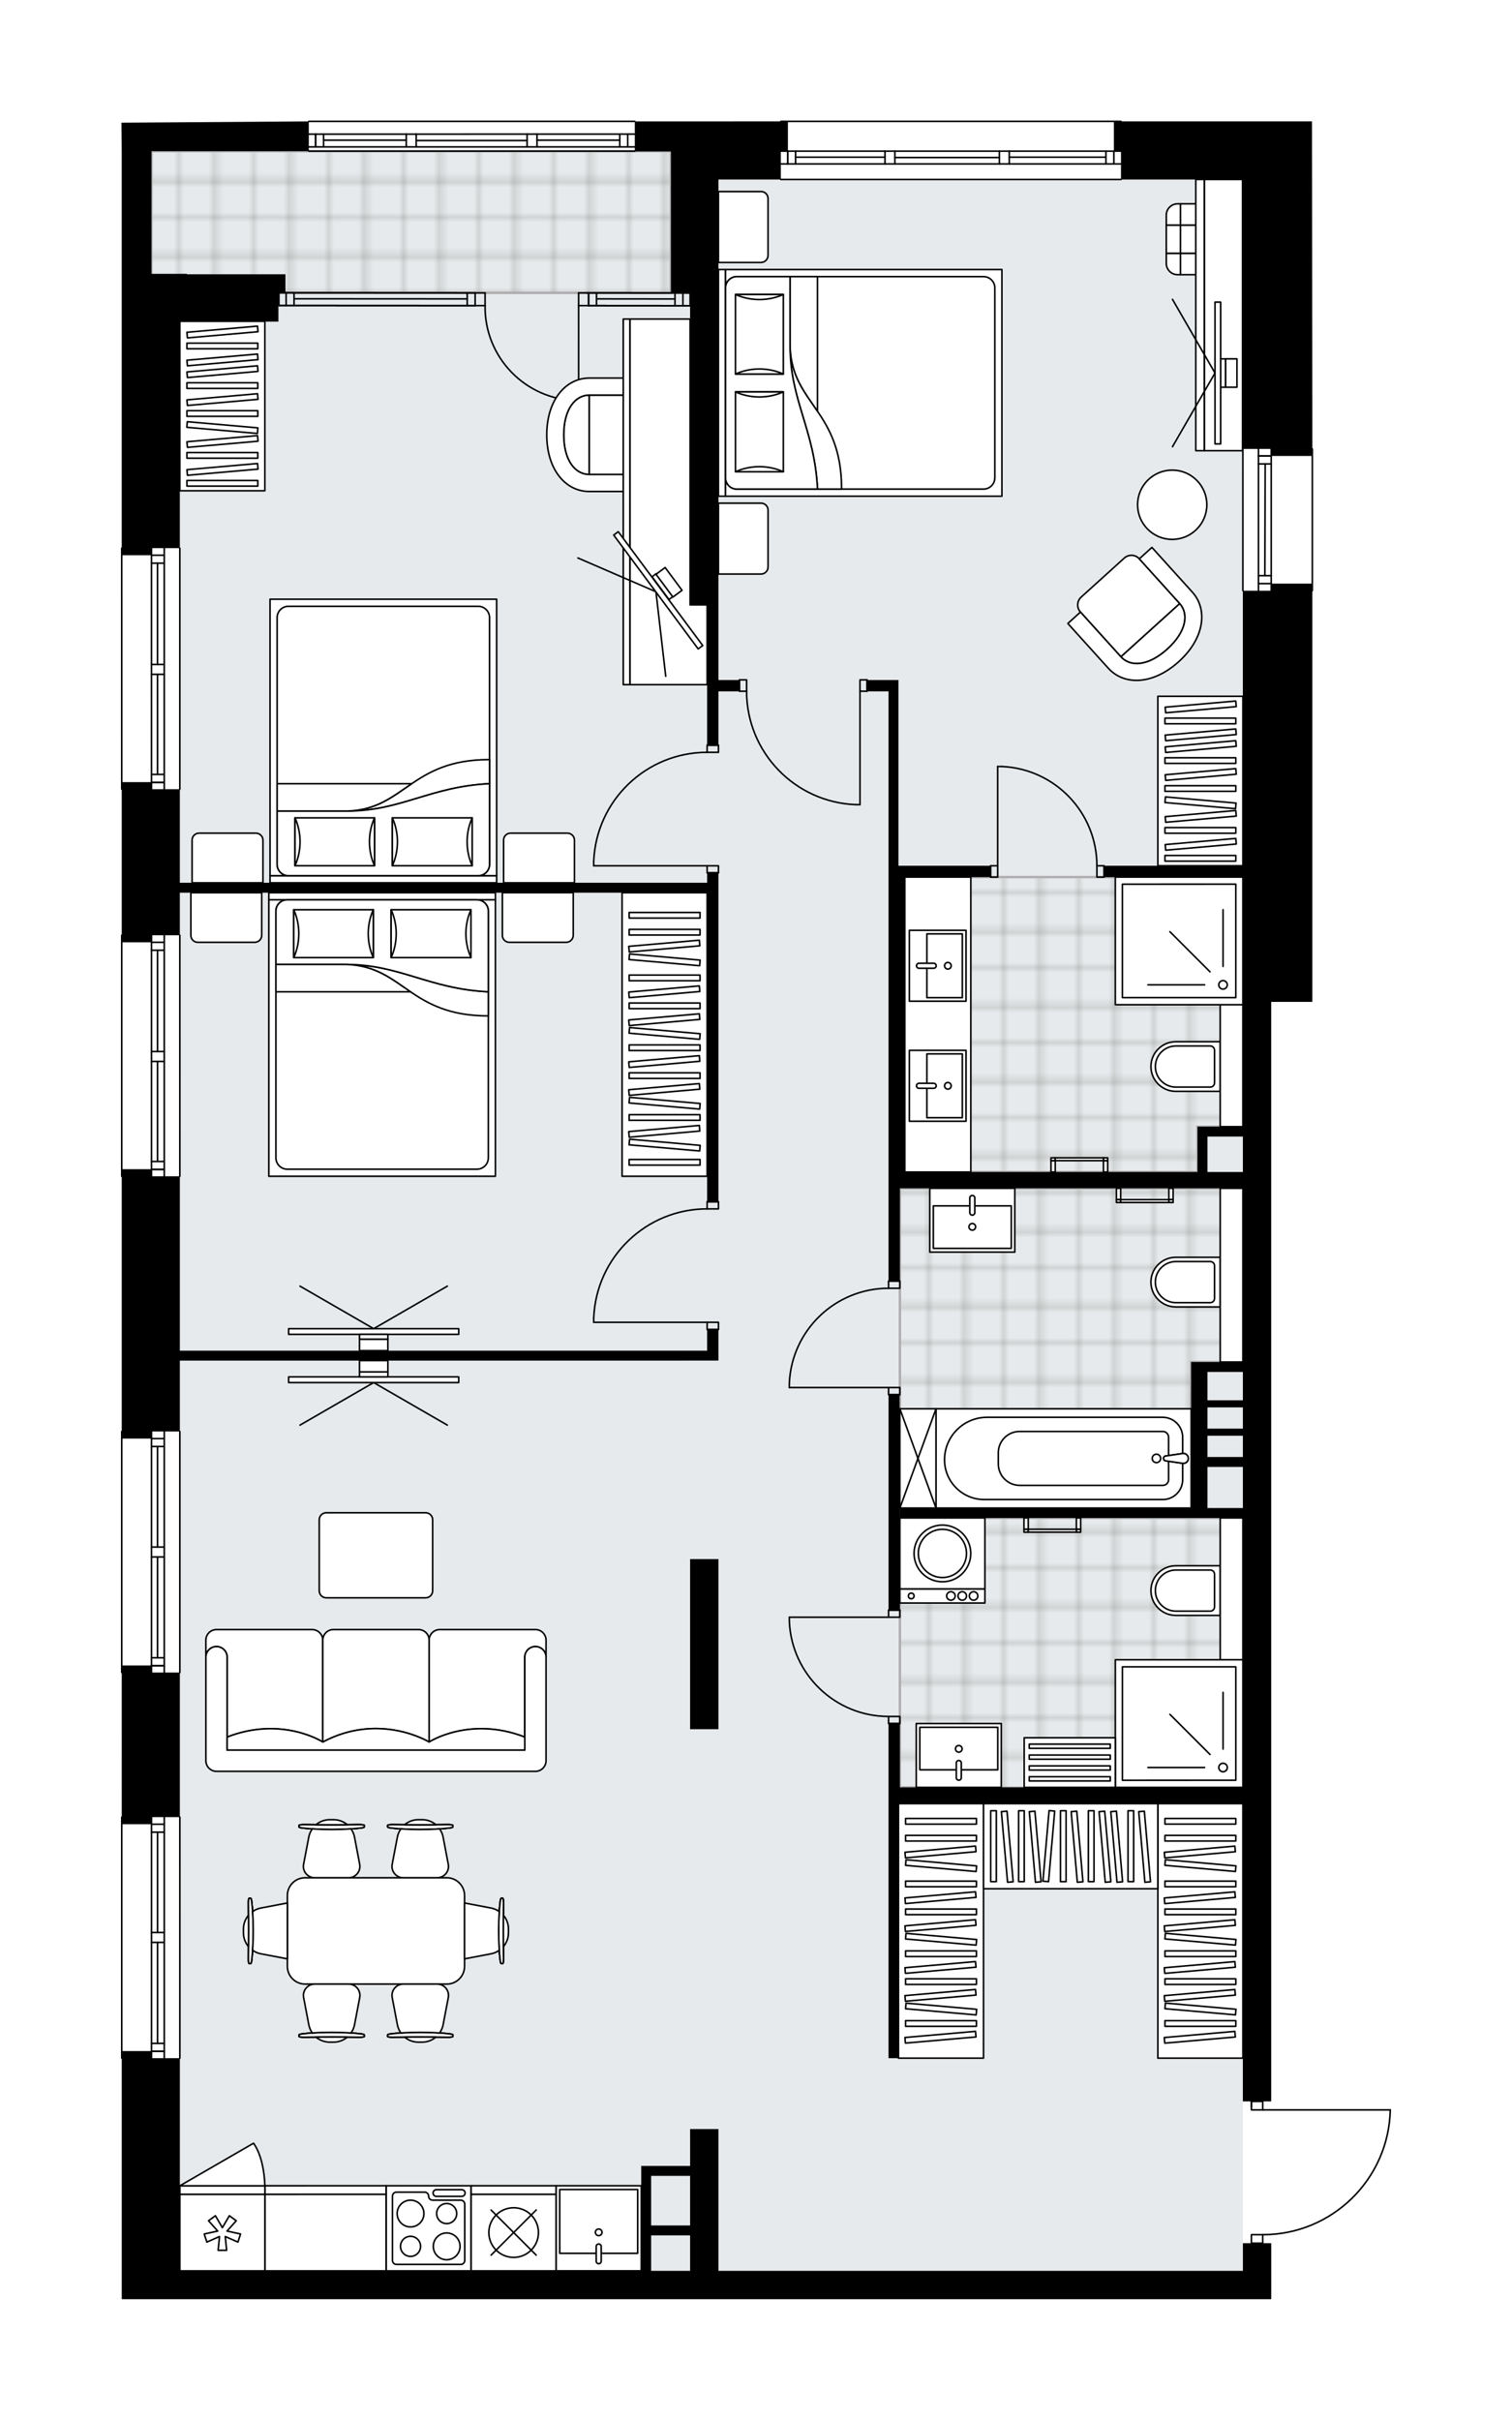 <svg xmlns="http://www.w3.org/2000/svg" xmlns:xlink="http://www.w3.org/1999/xlink" height="2000px" id="Layer_1" style="enable-background:new 0 0 1250.1 2000;" version="1.1" viewBox="0 0 1250.1 2000" width="1250.1px" x="0px" y="0px" xml:space="preserve">
<style type="text/css">
	.st0{fill:none;}
	.st1{opacity:0.25;fill:none;stroke:#12100B;stroke-width:0.4;stroke-miterlimit:10;}
	.st2{fill:#FFFFFF;}
	.st3{fill:#E7EAEC;}
	.st4{fill:url(#SVGID_1_);stroke:#AEADAF;stroke-width:2;stroke-miterlimit:10;}
	.st5{fill:url(#SVGID_00000068635941947776434660000009102917282669845145_);stroke:#AEADAF;stroke-width:2;stroke-miterlimit:10;}
	.st6{fill:url(#SVGID_00000145042770290496793160000009035452196122571448_);stroke:#AEADAF;stroke-width:2;stroke-miterlimit:10;}
	.st7{fill:url(#SVGID_00000127011276171582402390000017737900589426446982_);stroke:#AEADAF;stroke-width:2;stroke-miterlimit:10;}
	.st8{fill:none;stroke:#000000;stroke-width:1.3;stroke-linecap:round;stroke-linejoin:round;stroke-miterlimit:10;}
	.st9{fill:none;stroke:#000000;stroke-width:1.3;stroke-linecap:round;stroke-linejoin:round;}
	.st10{fill:none;stroke:#000000;stroke-width:1.3;stroke-linecap:round;stroke-linejoin:round;stroke-dasharray:9.711,9.711;}
	.st11{fill:none;stroke:#000000;stroke-width:1.3;stroke-linecap:round;stroke-linejoin:round;stroke-dasharray:10.123,10.123;}
	.st12{fill:none;stroke:#000000;stroke-width:1.3;stroke-linecap:round;stroke-linejoin:round;stroke-dasharray:10.177,10.177;}
	.st13{fill:none;stroke:#000000;stroke-width:1.3;stroke-linecap:round;stroke-linejoin:round;stroke-dasharray:10.271,10.271;}
	.st14{fill:#FFFFFF;stroke:#000000;stroke-width:1.3;stroke-linecap:round;stroke-linejoin:round;stroke-miterlimit:10;}
	.st15{font-family:'Arial-BoldMT','Arial'; font-weight:bold;}
	.st16{font-size:61.422px;}
	.st17{font-size:51.972px;}
	.st18{font-family: 'ArialMT','Arial';}
	.st19{font-size:40px;}
</style>
<pattern height="14.57" id="New_Pattern_Swatch_4" patternUnits="userSpaceOnUse" style="overflow:visible;" viewBox="7.49 -22.06 14.57 14.57" width="14.57" x="-375.24" y="0.05">
	<g>
		<rect class="st0" height="14.57" width="14.57" x="7.49" y="-22.06" />
		<g>
			<rect class="st1" height="7.29" width="7.29" x="14.77" y="-7.49" />
		</g>
		<g>
			<rect class="st1" height="7.29" width="7.29" x="0.2" y="-7.49" />
		</g>
		<g>
			<rect class="st1" height="7.29" width="7.29" x="22.06" y="-14.77" />
		</g>
		<g>
			<rect class="st1" height="7.29" width="7.29" x="7.49" y="-14.77" />
			<rect class="st1" height="7.29" width="7.29" x="14.77" y="-22.06" />
		</g>
		<g>
			<rect class="st1" height="7.29" width="7.29" x="0.2" y="-22.06" />
		</g>
		<g>
			<rect class="st1" height="7.29" width="7.29" x="22.06" y="-29.35" />
		</g>
		<g>
			<rect class="st1" height="7.29" width="7.29" x="7.49" y="-29.35" />
		</g>
	</g>
</pattern>
<path class="st2" d="M1150.11,1743.87  C1150.11,1743.87,1150.11,1743.88,1150.11,1743.87c0,0.01,0,0.01,0,0.01c-0.62,27.89-11.95,54-31.89,73.51  c-19.79,19.36-45.89,30.08-73.55,30.25v6.39c0,0,0,0,0,0h6.38l0,22.85l0,23.44l-902.34,0.01l-48.05,0l0-198.57  c-0.36,0-0.65-0.29-0.65-0.65l0-199.22c0-0.36,0.29-0.65,0.65-0.65l0-118.15v-0.08c-0.36,0-0.65-0.29-0.65-0.65l0-199.22  c0-0.36,0.29-0.65,0.65-0.65l0-209.64c-0.36,0-0.65-0.29-0.65-0.65l0-199.22c0-0.36,0.29-0.65,0.65-0.65l0-119.4  c-0.36,0-0.65-0.29-0.65-0.65l0-199.22c0-0.36,0.29-0.65,0.65-0.65l0-226.11l0-101.37l-0.24-23.53l154.27-1.08c0,0,0,0,0,0  c0-0.36,0.29-0.65,0.65-0.65l269.53,0c0.36,0,0.65,0.29,0.65,0.65l29.24,0l90.17,0c0-0.36,0.29-0.65,0.65-0.65l281.24,0  c0.36,0,0.65,0.29,0.65,0.65l99.86,0l0.26,0l57.17,0l0.28,270.05c0.36,0,0.65,0.29,0.65,0.65l0,117.19c0,0.36-0.29,0.65-0.65,0.65  l0,339.2l-33.99,0l0.01,908.79h-6.38c0,0,0,0,0,0l0,6.38l104.79,0c0,0,0,0,0,0c0,0,0.01,0,0.01,0c0.05,0,0.09,0.02,0.13,0.03  c0.04,0.01,0.08,0.01,0.12,0.03c0.04,0.02,0.08,0.05,0.11,0.08c0.03,0.02,0.07,0.04,0.09,0.07c0.03,0.03,0.05,0.07,0.07,0.11  c0.02,0.03,0.05,0.06,0.06,0.1c0.02,0.04,0.02,0.09,0.03,0.13C1150.09,1743.8,1150.11,1743.83,1150.11,1743.87z" id="background" />
<g id="floor">
	<polygon class="st3" points="1027.61,1876.88 148.71,1876.89 148.69,242.13 148.69,226.31 125.25,226.31 125.25,124.94    554.74,124.94 554.74,148.37 594,148.37 1027.59,148.37  " />
	
		<pattern id="SVGID_1_" patternTransform="matrix(-4.986904e-05 -4.134 4.134 -4.986904e-05 14812.512 -33213.996)" xlink:href="#New_Pattern_Swatch_4">
	</pattern>
	<polygon class="st4" points="744.01,1477.27 744.01,1254.62 1027.6,1254.62 1027.61,1478.1  " />
	
		<pattern id="SVGID_00000150797300043518579130000018160413138595842441_" patternTransform="matrix(-4.986904e-05 -4.134 4.134 -4.986904e-05 14812.512 -33213.996)" xlink:href="#New_Pattern_Swatch_4">
	</pattern>
	
		<polygon points="   744.01,1246.42 744.01,982.16 1027.6,982.15 1027.6,1125.71 984.83,1125.71 983.99,1245.3  " style="fill:url(#SVGID_00000150797300043518579130000018160413138595842441_);stroke:#AEADAF;stroke-width:2;stroke-miterlimit:10;" />
	
		<pattern id="SVGID_00000122001140093115847830000018397912623471963781_" patternTransform="matrix(-4.986904e-05 -4.134 4.134 -4.986904e-05 14812.512 -33213.996)" xlink:href="#New_Pattern_Swatch_4">
	</pattern>
	
		<polygon points="   748.11,968.68 748.11,724.93 1028.43,724.93 1027.6,931.18 989.97,931.28 990.1,968.68  " style="fill:url(#SVGID_00000122001140093115847830000018397912623471963781_);stroke:#AEADAF;stroke-width:2;stroke-miterlimit:10;" />
	
		<pattern id="SVGID_00000048475597658917566470000000943710353731377086_" patternTransform="matrix(-4.986904e-05 -4.134 4.134 -4.986904e-05 14812.512 -33213.996)" xlink:href="#New_Pattern_Swatch_4">
	</pattern>
	
		<polygon points="   125.11,242.02 125.25,124.94 554.74,124.94 554.6,242.09  " style="fill:url(#SVGID_00000048475597658917566470000000943710353731377086_);stroke:#AEADAF;stroke-width:2;stroke-miterlimit:10;" />
	<g id="LWPOLYLINE_00000043414742918193907070000017604886299210549898_">
		<rect class="st8" height="5.86" width="9.37" x="584.64" y="1092.9" />
	</g>
	<g id="LWPOLYLINE_00000176025914829654166910000004425896844828208000_">
		<rect class="st8" height="5.86" width="9.37" x="584.63" y="993.29" />
	</g>
	<g id="LINE_00000048464847480365379590000008122380709174491065_">
		<line class="st8" x1="584.64" x2="594.01" y1="1098.76" y2="1098.76" />
	</g>
	<g id="LINE_00000153701764481404381080000010305081842517306523_">
		<line class="st8" x1="584.63" x2="594.01" y1="993.29" y2="993.29" />
	</g>
	<g id="LINE_00000008844186894051374430000008695982904215355798_">
		<line class="st8" x1="584.64" x2="490.89" y1="1092.9" y2="1092.9" />
	</g>
	<g id="LINE_00000063596851476983752360000006484171052690684583_">
		<line class="st8" x1="490.89" x2="490.89" y1="1089.39" y2="1092.9" />
	</g>
	<g id="ARC_00000002370414527531558190000014540141524047267993_">
		<path class="st8" d="M490.89,1089.39c1.95-50.37,43.34-90.21,93.75-90.24" />
	</g>
	<g id="LWPOLYLINE_00000077310502935626056010000010949138394661272506_">
		<rect class="st8" height="5.86" width="9.37" x="584.63" y="715.56" />
	</g>
	<g id="LWPOLYLINE_00000085214455299859619600000014904728667432541058_">
		<rect class="st8" height="5.86" width="9.37" x="584.63" y="615.95" />
	</g>
	<g id="LINE_00000101803278805165972470000002469203189672731313_">
		<line class="st8" x1="584.63" x2="594.01" y1="721.42" y2="721.42" />
	</g>
	<g id="LINE_00000085217833732902469990000011417626098997017251_">
		<line class="st8" x1="584.63" x2="594" y1="615.95" y2="615.95" />
	</g>
	<g id="LINE_00000029737782212668190460000014484585384677376161_">
		<line class="st8" x1="584.63" x2="490.88" y1="715.56" y2="715.56" />
	</g>
	<g id="LINE_00000071520446087998693090000008836337653657452957_">
		<line class="st8" x1="490.88" x2="490.88" y1="712.04" y2="715.56" />
	</g>
	<g id="ARC_00000162316223601918301320000006714365701752056500_">
		<path class="st8" d="M490.88,712.04c1.95-50.37,43.34-90.21,93.75-90.24" />
	</g>
	<g id="LWPOLYLINE_00000150068533700029509720000012059470170484138117_">
		<rect class="st8" height="9.37" width="5.86" x="711.03" y="561.92" />
	</g>
	<g id="LWPOLYLINE_00000125565595661988072940000009011258731693060744_">
		<rect class="st8" height="9.37" width="5.86" x="611.42" y="561.92" />
	</g>
	<g id="LINE_00000078756096038591618820000012604682929944487809_">
		<line class="st8" x1="716.89" x2="716.89" y1="571.3" y2="561.92" />
	</g>
	<g id="LINE_00000033361467129586350390000007798918816914735500_">
		<line class="st8" x1="611.42" x2="611.42" y1="571.3" y2="561.92" />
	</g>
	<g id="LINE_00000103237703390858776060000005000442848955160962_">
		<line class="st8" x1="711.03" x2="711.03" y1="571.3" y2="665.05" />
	</g>
	<g id="LINE_00000100359860014880792210000013009110237696883365_">
		<line class="st8" x1="707.51" x2="711.03" y1="665.05" y2="665.05" />
	</g>
	<g id="ARC_00000076584881951189382870000016022944478243243681_">
		<path class="st8" d="M707.51,665.05c-50.37-1.95-90.21-43.34-90.24-93.75" />
	</g>
	<g id="ARC_00000067211178797832631490000009038892117829438373_">
		<path class="st8" d="M401.06,252.61c-0.64,42.72,33.47,77.87,76.19,78.51c0.38,0.01,0.77,0.01,1.15,0.01" />
	</g>
	<g id="LINE_00000153698389378183395360000003226682320129685415_">
		<line class="st8" x1="478.4" x2="478.41" y1="252.61" y2="331.12" />
	</g>
	<g id="LINE_00000085943354204704315030000011288438501020715702_">
		<line class="st8" x1="392.86" x2="401.06" y1="252.61" y2="252.61" />
	</g>
	<g id="LINE_00000095324815457352870760000008181302409763304872_">
		<line class="st8" x1="401.06" x2="401.06" y1="252.61" y2="242.06" />
	</g>
	<g id="LINE_00000110434906426920650530000017723338417401597856_">
		<line class="st8" x1="401.06" x2="392.86" y1="242.06" y2="242.06" />
	</g>
	<g id="LINE_00000142155289586406679510000006020276533982465439_">
		<line class="st8" x1="486.61" x2="478.4" y1="242.06" y2="242.06" />
	</g>
	<g id="LINE_00000087372541557970096150000005378015978480700824_">
		<line class="st8" x1="478.4" x2="478.4" y1="242.06" y2="252.61" />
	</g>
	<g id="LINE_00000093150132679705668920000008374865355980993924_">
		<line class="st8" x1="478.4" x2="486.61" y1="252.61" y2="252.61" />
	</g>
	<g id="LINE_00000115479350539118090740000006328184702368402826_">
		<line class="st8" x1="486.61" x2="486.61" y1="242.06" y2="252.61" />
	</g>
	<g id="LWPOLYLINE_00000168101360721063767260000009405184294097478046_">
		<rect class="st8" height="9.37" width="5.86" x="819.01" y="715.56" />
	</g>
	<g id="LWPOLYLINE_00000042697404066824240450000001728096515096656315_">
		<rect class="st8" height="9.37" width="5.86" x="906.9" y="715.56" />
	</g>
	<g id="LINE_00000175310474831052307390000001461677169134577578_">
		<line class="st8" x1="819.01" x2="819.01" y1="715.56" y2="724.93" />
	</g>
	<g id="LINE_00000093168236792980825060000009516184420297626520_">
		<line class="st8" x1="912.76" x2="912.76" y1="715.56" y2="724.93" />
	</g>
	<g id="LINE_00000065778835849767874010000015414534243723917461_">
		<line class="st8" x1="824.86" x2="824.86" y1="715.56" y2="633.53" />
	</g>
	<g id="ARC_00000029758724391969607350000016373337047996303018_">
		<path class="st8" d="M828.38,633.53c43.9,1.95,78.49,38.09,78.52,82.03" />
	</g>
	<g id="LINE_00000098919224000257925770000011871022602584459689_">
		<line class="st8" x1="824.86" x2="828.38" y1="633.53" y2="633.53" />
	</g>
	<g id="LWPOLYLINE_00000031181190973641139740000010998883892125093258_">
		<rect class="st8" height="5.86" width="9.37" x="734.64" y="1146.81" />
	</g>
	<g id="LWPOLYLINE_00000148622997723711055090000000835889366190329786_">
		<rect class="st8" height="5.86" width="9.37" x="734.63" y="1058.92" />
	</g>
	<g id="LINE_00000129176962717412569780000004844039351611220611_">
		<line class="st8" x1="734.64" x2="744.01" y1="1152.67" y2="1152.67" />
	</g>
	<g id="LINE_00000026873560598596262410000017429764764083377029_">
		<line class="st8" x1="734.63" x2="744.01" y1="1058.92" y2="1058.92" />
	</g>
	<g id="LINE_00000082336083840323510460000015190802822041990283_">
		<line class="st8" x1="734.64" x2="652.6" y1="1146.81" y2="1146.81" />
	</g>
	<g id="ARC_00000103962038361481402590000005031511305317205896_">
		<path class="st8" d="M652.6,1143.29c1.95-43.9,38.09-78.49,82.03-78.52" />
	</g>
	<g id="LINE_00000137819809309536410340000000101914448486858647_">
		<line class="st8" x1="652.6" x2="652.6" y1="1146.81" y2="1143.29" />
	</g>
	<g id="LWPOLYLINE_00000042695829135445144040000002888889556149400719_">
		<rect class="st8" height="5.86" width="9.37" x="734.64" y="1330.79" />
	</g>
	<g id="LWPOLYLINE_00000051347760017952387530000008556213656298075807_">
		<rect class="st8" height="5.86" width="9.37" x="734.64" y="1418.68" />
	</g>
	<g id="LINE_00000080918346043743048820000009170569413200960165_">
		<line class="st8" x1="734.64" x2="744.01" y1="1330.79" y2="1330.79" />
	</g>
	<g id="LINE_00000151509609346651283690000006034599392918953346_">
		<line class="st8" x1="734.64" x2="744.01" y1="1424.54" y2="1424.54" />
	</g>
	<g id="LINE_00000100346187160814620800000004262977777959103906_">
		<line class="st8" x1="734.64" x2="652.61" y1="1336.65" y2="1336.65" />
	</g>
	<g id="ARC_00000014632935770087079440000003496310891900578724_">
		<path class="st8" d="M734.64,1418.68c-43.94-0.03-80.08-34.62-82.03-78.51" />
	</g>
	<g id="LINE_00000154387506045693156010000014971038622281851050_">
		<line class="st8" x1="652.61" x2="652.61" y1="1336.65" y2="1340.17" />
	</g>
	<g id="ARC_00000156562181336383654720000011083729271151948429_">
		<path class="st8" d="M1044.02,1847c57.34,0,104.17-45.8,105.44-103.13" />
	</g>
	<g id="LINE_00000117657013721397310390000003201660794008711596_">
		<line class="st8" x1="1034.64" x2="1034.64" y1="1741.53" y2="1736.84" />
	</g>
	<g id="LINE_00000013181570205721421400000016847976073614819725_">
		<line class="st8" x1="1044.02" x2="1149.46" y1="1743.87" y2="1743.87" />
	</g>
	<g id="LWPOLYLINE_00000067928727200452774600000011423847280257327267_">
		<rect class="st8" height="7.03" width="9.37" x="1034.64" y="1847" />
	</g>
	<g id="LWPOLYLINE_00000018916498704150640000000005095130659071480754_">
		<rect class="st8" height="7.03" width="9.37" x="1034.64" y="1736.84" />
	</g>
	<g id="LINE_00000134937282534185244690000002738157316110691989_">
		<line class="st8" x1="230.62" x2="230.62" y1="252.5" y2="241.96" />
	</g>
	<g id="LINE_00000149378816021483067560000011094470264267140501_">
		<line class="st8" x1="392.86" x2="230.62" y1="252.61" y2="252.53" />
	</g>
	<g id="LINE_00000141443106605565461470000014723590595092817040_">
		<line class="st8" x1="392.86" x2="230.62" y1="242.06" y2="241.98" />
	</g>
	<g id="LINE_00000057850483081972987620000009372834517814250138_">
		<line class="st8" x1="386.29" x2="243.12" y1="247.04" y2="246.96" />
	</g>
	<g id="LINE_00000090257205546197765530000005810284346602457984_">
		<line class="st8" x1="236.56" x2="236.56" y1="252.53" y2="241.98" />
	</g>
	<g id="LINE_00000016045987054009112210000005843317242446257590_">
		<line class="st8" x1="386.29" x2="386.29" y1="252.61" y2="242.06" />
	</g>
	<g id="LINE_00000127018585128297596610000000852089975688712614_">
		<line class="st8" x1="392.86" x2="230.62" y1="252.61" y2="252.53" />
	</g>
	<g id="LINE_00000160890406675518650400000010271248092095622784_">
		<line class="st8" x1="230.62" x2="392.86" y1="241.98" y2="242.06" />
	</g>
	<g id="LINE_00000042735001583923255680000002670974601026695552_">
		<line class="st8" x1="243.12" x2="243.12" y1="252.53" y2="241.99" />
	</g>
	<g id="LINE_00000106136375584360681870000012115545580458237849_">
		<line class="st8" x1="392.86" x2="392.86" y1="252.61" y2="242.06" />
	</g>
	<g id="LINE_00000042013951824144923610000004677146836027655345_">
		<line class="st8" x1="570.56" x2="570.56" y1="252.65" y2="242.1" />
	</g>
	<g id="LINE_00000054976070023653721230000017895239878552028331_">
		<line class="st8" x1="486.61" x2="570.56" y1="252.61" y2="252.67" />
	</g>
	<g id="LINE_00000149372377539196284030000001695695970871681173_">
		<line class="st8" x1="484.58" x2="570.56" y1="242.06" y2="242.12" />
	</g>
	<g id="LINE_00000133494094067480992110000000607064856633034133_">
		<line class="st8" x1="493.17" x2="558.06" y1="247.04" y2="247.11" />
	</g>
	<g id="LINE_00000152229748780566565050000006221185411236658070_">
		<line class="st8" x1="564.62" x2="564.62" y1="252.67" y2="242.12" />
	</g>
	<g id="LINE_00000093875647987608762160000000430799736640731777_">
		<line class="st8" x1="493.17" x2="493.17" y1="252.61" y2="242.06" />
	</g>
	<g id="LINE_00000059271211041377581380000009136398424797877890_">
		<line class="st8" x1="486.61" x2="570.56" y1="252.61" y2="252.67" />
	</g>
	<g id="LINE_00000114053881148736861750000015799919160939909257_">
		<line class="st8" x1="570.56" x2="486.61" y1="242.12" y2="242.06" />
	</g>
	<g id="LINE_00000137106482576637568280000013813723947228985791_">
		<line class="st8" x1="558.06" x2="558.06" y1="252.68" y2="242.13" />
	</g>
	<g id="LINE_00000042725502550779455280000013908674916161897140_">
		<line class="st8" x1="486.61" x2="486.61" y1="252.61" y2="242.06" />
	</g>
	<g id="LINE_00000089558545152265676030000016669567005830425738_">
		<line class="st8" x1="645.56" x2="926.8" y1="100.33" y2="100.32" />
	</g>
	<g id="LINE_00000111884689292628952810000011773880511061059006_">
		<line class="st8" x1="651.21" x2="651.21" y1="124.93" y2="135.48" />
	</g>
	<g id="LINE_00000049216310117978369760000017931074076679751346_">
		<line class="st8" x1="920.94" x2="920.94" y1="124.93" y2="135.48" />
	</g>
	<g id="LINE_00000068656055793182282330000000504053229086348419_">
		<line class="st8" x1="731.69" x2="657.77" y1="129.91" y2="129.91" />
	</g>
	<g id="LINE_00000117667807286999138350000006364275361678828443_">
		<line class="st8" x1="914.38" x2="834.46" y1="129.91" y2="129.91" />
	</g>
	<g id="LINE_00000120523673141683891050000001227238585554968457_">
		<line class="st8" x1="914.38" x2="914.38" y1="135.48" y2="124.93" />
	</g>
	<g id="LINE_00000087392544018793554880000008911384662556791959_">
		<line class="st8" x1="651.21" x2="651.21" y1="124.93" y2="135.48" />
	</g>
	<g id="LINE_00000021842174509449586650000006785503017935266702_">
		<line class="st8" x1="657.77" x2="657.77" y1="135.48" y2="124.93" />
	</g>
	<g id="LINE_00000133523516962446370010000010504347710046471829_">
		<line class="st8" x1="739.89" x2="739.89" y1="124.93" y2="135.48" />
	</g>
	<g id="LINE_00000160149872318287224160000012401962176956537236_">
		<line class="st8" x1="739.89" x2="731.69" y1="135.48" y2="135.48" />
	</g>
	<g id="LINE_00000168818860842768077630000000330550329096008875_">
		<line class="st8" x1="731.69" x2="731.69" y1="135.48" y2="124.93" />
	</g>
	<g id="LINE_00000057852781026575243200000002027196849384073151_">
		<line class="st8" x1="731.69" x2="739.89" y1="124.93" y2="124.93" />
	</g>
	<g id="LINE_00000094591588232815971430000006521809763034809774_">
		<line class="st8" x1="926.8" x2="645.56" y1="148.37" y2="148.37" />
	</g>
	<g id="LINE_00000137824717604356678460000001872689079620320915_">
		<line class="st8" x1="834.46" x2="834.46" y1="124.93" y2="135.48" />
	</g>
	<g id="LINE_00000106830430722409173780000000841058958246045108_">
		<line class="st8" x1="834.46" x2="826.26" y1="135.48" y2="135.48" />
	</g>
	<g id="LINE_00000170243036448556418550000008983859449826769026_">
		<line class="st8" x1="826.26" x2="826.26" y1="135.48" y2="124.93" />
	</g>
	<g id="LINE_00000016797119602705867930000009953604942986710683_">
		<line class="st8" x1="826.26" x2="834.46" y1="124.93" y2="124.93" />
	</g>
	<g id="LINE_00000083806734782883007200000006468547667759978415_">
		<line class="st8" x1="826.26" x2="739.89" y1="130.21" y2="130.21" />
	</g>
	<g id="LWPOLYLINE_00000064318342554241416420000014155810852358622901_">
		<line class="st8" x1="834.46" x2="926.8" y1="124.93" y2="124.93" />
	</g>
	<g id="LWPOLYLINE_00000070819396160757535200000012109699186594931380_">
		<line class="st8" x1="826.26" x2="739.89" y1="124.93" y2="124.93" />
	</g>
	<g id="LWPOLYLINE_00000001623531231637106410000006483512074656055174_">
		<line class="st8" x1="731.69" x2="645.56" y1="124.93" y2="124.93" />
	</g>
	<g id="LWPOLYLINE_00000096777302353119370140000017212627418019205053_">
		<line class="st8" x1="834.46" x2="926.8" y1="135.48" y2="135.48" />
	</g>
	<g id="LWPOLYLINE_00000119080441262635321440000016121681359546857625_">
		<line class="st8" x1="826.26" x2="739.89" y1="135.48" y2="135.48" />
	</g>
	<g id="LWPOLYLINE_00000037660469579099101940000011757199753151320754_">
		<line class="st8" x1="731.69" x2="645.56" y1="135.48" y2="135.48" />
	</g>
	<g id="LINE_00000160158129848070868680000014411429807912742834_">
		<line class="st8" x1="1085.02" x2="1085.02" y1="371.02" y2="488.21" />
	</g>
	<g id="LINE_00000114784686137139045170000010712937317886309505_">
		<line class="st8" x1="1040.49" x2="1040.49" y1="488.21" y2="371.02" />
	</g>
	<g id="LINE_00000148643819550803056420000012601609913618230667_">
		<line class="st8" x1="1051.03" x2="1040.49" y1="376.88" y2="376.88" />
	</g>
	<g id="LINE_00000130613212190231647370000000752505702896972172_">
		<line class="st8" x1="1051.03" x2="1040.49" y1="482.35" y2="482.35" />
	</g>
	<g id="LINE_00000078003214649531020520000011670729974506564268_">
		<line class="st8" x1="1051.03" x2="1051.03" y1="488.21" y2="371.02" />
	</g>
	<g id="LINE_00000134217758426148283700000016767468845486934402_">
		<line class="st8" x1="1045.76" x2="1046.05" y1="475.79" y2="383.44" />
	</g>
	<g id="LINE_00000041993414468251479170000016628033124351657103_">
		<line class="st8" x1="1040.49" x2="1051.03" y1="475.79" y2="475.79" />
	</g>
	<g id="LINE_00000075152286132929799950000004041568738220598400_">
		<line class="st8" x1="1051.03" x2="1040.49" y1="376.88" y2="376.88" />
	</g>
	<g id="LINE_00000148630668606488682870000000731216527401687721_">
		<line class="st8" x1="1040.49" x2="1051.03" y1="383.44" y2="383.44" />
	</g>
	<g id="LINE_00000137835092606471468380000007517002918194595774_">
		<line class="st8" x1="1027.6" x2="1027.59" y1="488.21" y2="371.02" />
	</g>
	<g id="LINE_00000093174959796461962180000005813728558028204683_">
		<line class="st8" x1="100.66" x2="100.66" y1="1701.11" y2="1501.89" />
	</g>
	<g id="LINE_00000034091108015726144790000017033592350972353418_">
		<line class="st8" x1="135.81" x2="135.81" y1="1501.89" y2="1597.22" />
	</g>
	<g id="LINE_00000134971809332357176910000008569187176935845763_">
		<line class="st8" x1="135.81" x2="135.81" y1="1605.42" y2="1701.11" />
	</g>
	<g id="LINE_00000140709681238568513390000005301751346394417840_">
		<line class="st8" x1="125.27" x2="135.81" y1="1695.46" y2="1695.46" />
	</g>
	<g id="LINE_00000132779827209506378710000015421800272807943077_">
		<line class="st8" x1="125.27" x2="135.81" y1="1507.75" y2="1507.75" />
	</g>
	<g id="LINE_00000062888914409797813590000005610772382864364466_">
		<line class="st8" x1="125.27" x2="125.27" y1="1501.89" y2="1597.22" />
	</g>
	<g id="LINE_00000094600204046684855700000003452414240217415572_">
		<line class="st8" x1="125.27" x2="125.27" y1="1605.42" y2="1701.11" />
	</g>
	<g id="LINE_00000058551246403591174520000012635630630982496395_">
		<line class="st8" x1="130.25" x2="130.25" y1="1605.42" y2="1688.9" />
	</g>
	<g id="LINE_00000176750508616925335040000008367039909542896042_">
		<line class="st8" x1="130.25" x2="130.25" y1="1514.31" y2="1597.22" />
	</g>
	<g id="LINE_00000044142321811717747270000016548098238478472856_">
		<line class="st8" x1="135.81" x2="125.27" y1="1514.31" y2="1514.31" />
	</g>
	<g id="LINE_00000015341192585226211790000016897585484178514825_">
		<line class="st8" x1="125.27" x2="135.81" y1="1695.46" y2="1695.46" />
	</g>
	<g id="LINE_00000021832680744352579130000008127925773860938682_">
		<line class="st8" x1="135.81" x2="125.27" y1="1688.9" y2="1688.9" />
	</g>
	<g id="LINE_00000023998147736741652480000009613078777088994434_">
		<line class="st8" x1="125.27" x2="135.81" y1="1597.22" y2="1597.22" />
	</g>
	<g id="LINE_00000101790469207430430880000011382375154464993414_">
		<line class="st8" x1="135.81" x2="135.81" y1="1597.22" y2="1605.42" />
	</g>
	<g id="LINE_00000067212188780054335630000003523643590231388319_">
		<line class="st8" x1="135.81" x2="125.27" y1="1605.42" y2="1605.42" />
	</g>
	<g id="LINE_00000134236190060616697050000007424419703304276098_">
		<line class="st8" x1="125.27" x2="125.27" y1="1605.42" y2="1597.22" />
	</g>
	<g id="LINE_00000165926137428614622080000003357000804620202175_">
		<line class="st8" x1="148.7" x2="148.71" y1="1501.89" y2="1701.11" />
	</g>
	<g id="LINE_00000165195816652961540460000004571675256368219032_">
		<line class="st8" x1="100.65" x2="100.65" y1="1382.36" y2="1183.14" />
	</g>
	<g id="LINE_00000150807323360720260300000014781890769659942792_">
		<line class="st8" x1="135.81" x2="135.81" y1="1183.14" y2="1278.65" />
	</g>
	<g id="LINE_00000080916087500622516450000006787546071580718006_">
		<line class="st8" x1="135.81" x2="135.81" y1="1286.85" y2="1382.36" />
	</g>
	<g id="LINE_00000095338911623403204270000001026183832277575578_">
		<line class="st8" x1="125.26" x2="135.81" y1="1376.71" y2="1376.71" />
	</g>
	<g id="LINE_00000069400112418978283960000011260279250217806259_">
		<line class="st8" x1="125.26" x2="135.81" y1="1189" y2="1189" />
	</g>
	<g id="LINE_00000108292257739864803270000000542188953018544543_">
		<line class="st8" x1="125.26" x2="125.26" y1="1183.14" y2="1278.65" />
	</g>
	<g id="LINE_00000132089751902157066380000002020305841935398051_">
		<line class="st8" x1="125.26" x2="125.26" y1="1286.85" y2="1382.36" />
	</g>
	<g id="LINE_00000129183300540441423310000002103602196846926464_">
		<line class="st8" x1="130.24" x2="130.24" y1="1286.85" y2="1370.15" />
	</g>
	<g id="LINE_00000078737007513123644740000004005336115329210241_">
		<line class="st8" x1="130.24" x2="130.24" y1="1195.56" y2="1278.65" />
	</g>
	<g id="LINE_00000101802640895564666280000004773613102860926385_">
		<line class="st8" x1="135.81" x2="125.26" y1="1195.56" y2="1195.56" />
	</g>
	<g id="LINE_00000145779768505380197430000002317828352577596854_">
		<line class="st8" x1="125.26" x2="135.81" y1="1376.71" y2="1376.71" />
	</g>
	<g id="LINE_00000142896999517166809740000016433018003794865849_">
		<line class="st8" x1="135.81" x2="125.26" y1="1370.15" y2="1370.15" />
	</g>
	<g id="LINE_00000157305711943249215900000003038036604363760280_">
		<line class="st8" x1="125.26" x2="135.81" y1="1278.65" y2="1278.65" />
	</g>
	<g id="LINE_00000023282617634424332050000011346308259474009242_">
		<line class="st8" x1="135.81" x2="135.81" y1="1278.65" y2="1286.85" />
	</g>
	<g id="LINE_00000078032830229234026010000011341748471326038456_">
		<line class="st8" x1="135.81" x2="125.26" y1="1286.85" y2="1286.85" />
	</g>
	<g id="LINE_00000170976790082845570580000007405895022417420221_">
		<line class="st8" x1="125.26" x2="125.26" y1="1286.85" y2="1278.65" />
	</g>
	<g id="LINE_00000183961553001951724620000010044548325450521759_">
		<line class="st8" x1="148.7" x2="148.7" y1="1183.14" y2="1382.36" />
	</g>
	<g id="LINE_00000022562360185730327660000013551104948580421760_">
		<line class="st8" x1="100.65" x2="100.65" y1="972.21" y2="772.99" />
	</g>
	<g id="LINE_00000116955874453013028930000013652767959572735154_">
		<line class="st8" x1="135.8" x2="135.8" y1="772.99" y2="869.09" />
	</g>
	<g id="LINE_00000085959100820168947270000012722448665765756593_">
		<line class="st8" x1="135.81" x2="135.81" y1="877.29" y2="972.2" />
	</g>
	<g id="LINE_00000021088801789761420920000002068419526748560553_">
		<line class="st8" x1="125.26" x2="135.81" y1="966.55" y2="966.55" />
	</g>
	<g id="LINE_00000083783383614364216460000007099881936849631649_">
		<line class="st8" x1="125.26" x2="135.8" y1="778.85" y2="778.85" />
	</g>
	<g id="LINE_00000132810162406847519990000017301586569810759606_">
		<line class="st8" x1="125.26" x2="125.26" y1="772.99" y2="869.09" />
	</g>
	<g id="LINE_00000171706699244729327010000006046860403932192900_">
		<line class="st8" x1="125.26" x2="125.26" y1="877.29" y2="972.21" />
	</g>
	<g id="LINE_00000091718998142987627540000013999214483940568726_">
		<line class="st8" x1="130.24" x2="130.24" y1="877.29" y2="959.99" />
	</g>
	<g id="LINE_00000166668373313052633370000005253319481347673782_">
		<line class="st8" x1="130.24" x2="130.24" y1="785.41" y2="869.09" />
	</g>
	<g id="LINE_00000060726995446692086090000003155605557470583948_">
		<line class="st8" x1="135.8" x2="125.26" y1="785.41" y2="785.41" />
	</g>
	<g id="LINE_00000002365157413959303380000004843634078638915725_">
		<line class="st8" x1="125.26" x2="135.81" y1="966.55" y2="966.55" />
	</g>
	<g id="LINE_00000122694529571640725380000014678961153916536207_">
		<line class="st8" x1="135.81" x2="125.26" y1="959.99" y2="959.99" />
	</g>
	<g id="LINE_00000069399945797918858240000015798153622137957561_">
		<line class="st8" x1="125.26" x2="135.8" y1="869.09" y2="869.09" />
	</g>
	<g id="LINE_00000013896154752254650130000007835559329527600823_">
		<line class="st8" x1="135.8" x2="135.81" y1="869.09" y2="877.29" />
	</g>
	<g id="LINE_00000149357634884055701670000001411423602262287508_">
		<line class="st8" x1="135.81" x2="125.26" y1="877.29" y2="877.29" />
	</g>
	<g id="LINE_00000090294105203407425540000004546786380668404903_">
		<line class="st8" x1="125.26" x2="125.26" y1="877.29" y2="869.09" />
	</g>
	<g id="LINE_00000061472482654012797610000011888121206559580839_">
		<line class="st8" x1="148.69" x2="148.7" y1="772.99" y2="972.2" />
	</g>
	<g id="LINE_00000113337227857615997000000005876042668135483051_">
		<line class="st8" x1="100.65" x2="100.64" y1="652.28" y2="453.06" />
	</g>
	<g id="LINE_00000150069433618913048010000009877815130503847845_">
		<line class="st8" x1="135.8" x2="135.8" y1="453.06" y2="549.17" />
	</g>
	<g id="LINE_00000123403078778481872930000012906564191058806968_">
		<line class="st8" x1="135.8" x2="135.8" y1="557.37" y2="652.28" />
	</g>
	<g id="LINE_00000075861445742725730910000017658120653224977834_">
		<line class="st8" x1="125.26" x2="135.8" y1="646.63" y2="646.63" />
	</g>
	<g id="LINE_00000136379696543644720370000017232896935986082986_">
		<line class="st8" x1="125.25" x2="135.8" y1="458.92" y2="458.92" />
	</g>
	<g id="LINE_00000001663725088180932490000014671731592642642327_">
		<line class="st8" x1="125.25" x2="125.25" y1="453.06" y2="549.17" />
	</g>
	<g id="LINE_00000119101189977373056100000018315552413995293108_">
		<line class="st8" x1="125.25" x2="125.26" y1="557.37" y2="652.28" />
	</g>
	<g id="LINE_00000110470960276421274800000008255994277185742517_">
		<line class="st8" x1="130.23" x2="130.24" y1="557.37" y2="640.07" />
	</g>
	<g id="LINE_00000082339420907374221920000001729616246741428111_">
		<line class="st8" x1="130.23" x2="130.23" y1="465.49" y2="549.17" />
	</g>
	<g id="LINE_00000023981855320392077660000009635820396887859075_">
		<line class="st8" x1="135.8" x2="125.25" y1="465.49" y2="465.49" />
	</g>
	<g id="LINE_00000169549757026161924450000006025949016159622795_">
		<line class="st8" x1="125.26" x2="135.8" y1="646.63" y2="646.63" />
	</g>
	<g id="LINE_00000013181636190751487290000007673840437581495968_">
		<line class="st8" x1="135.8" x2="125.26" y1="640.07" y2="640.07" />
	</g>
	<g id="LINE_00000118373853260470553370000015121001926071023534_">
		<line class="st8" x1="125.25" x2="135.8" y1="549.17" y2="549.17" />
	</g>
	<g id="LINE_00000061444735470732971260000013145702121810471838_">
		<line class="st8" x1="135.8" x2="135.8" y1="549.17" y2="557.37" />
	</g>
	<g id="LINE_00000156580278218655111530000001523679010532980890_">
		<line class="st8" x1="135.8" x2="125.25" y1="557.37" y2="557.37" />
	</g>
	<g id="LINE_00000163751684796458365840000001070651397594849198_">
		<line class="st8" x1="125.25" x2="125.25" y1="557.37" y2="549.17" />
	</g>
	<g id="LINE_00000042728204274871700680000010853409660327015598_">
		<line class="st8" x1="148.69" x2="148.69" y1="453.06" y2="652.28" />
	</g>
	<g id="LINE_00000056386199349486442710000013241740102555410305_">
		<line class="st8" x1="255.32" x2="524.85" y1="100.33" y2="100.33" />
	</g>
	<g id="LINE_00000129207474880330340450000005978391353083601320_">
		<line class="st8" x1="260.97" x2="260.97" y1="110.88" y2="121.42" />
	</g>
	<g id="LINE_00000036248055570119343280000003868152110390968756_">
		<line class="st8" x1="518.99" x2="518.99" y1="110.87" y2="121.42" />
	</g>
	<g id="LINE_00000036225212082422839620000018134687274352415129_">
		<line class="st8" x1="335.89" x2="267.53" y1="115.86" y2="115.86" />
	</g>
	<g id="LINE_00000019647157664627944140000010188807350696285865_">
		<line class="st8" x1="512.43" x2="443.99" y1="115.85" y2="115.85" />
	</g>
	<g id="LINE_00000036223895739437416000000008917865678578855867_">
		<line class="st8" x1="512.43" x2="512.43" y1="121.42" y2="110.87" />
	</g>
	<g id="LINE_00000141430859629428141700000018391322595905365129_">
		<line class="st8" x1="260.97" x2="260.97" y1="110.88" y2="121.42" />
	</g>
	<g id="LINE_00000123441332499218503220000017539552821730783153_">
		<line class="st8" x1="267.53" x2="267.53" y1="121.42" y2="110.88" />
	</g>
	<g id="LINE_00000154393867898190794980000015621523964538118047_">
		<line class="st8" x1="344.1" x2="344.1" y1="110.88" y2="121.42" />
	</g>
	<g id="LINE_00000169527261178287366170000009072799268037999536_">
		<line class="st8" x1="344.1" x2="335.89" y1="121.42" y2="121.42" />
	</g>
	<g id="LINE_00000013189317640764207630000007756071066356677263_">
		<line class="st8" x1="335.89" x2="335.89" y1="121.42" y2="110.88" />
	</g>
	<g id="LINE_00000079449332266970187930000012064225151025967750_">
		<line class="st8" x1="335.89" x2="344.1" y1="110.88" y2="110.88" />
	</g>
	<g id="LINE_00000123441533916747548370000007048343519636830120_">
		<line class="st8" x1="524.85" x2="255.32" y1="124.94" y2="124.94" />
	</g>
	<g id="LINE_00000017502141753842283290000011444396950400787864_">
		<line class="st8" x1="443.99" x2="443.99" y1="110.87" y2="121.42" />
	</g>
	<g id="LINE_00000009557608144892316200000007701814192882654615_">
		<line class="st8" x1="443.99" x2="435.79" y1="121.42" y2="121.42" />
	</g>
	<g id="LINE_00000128478897951331839180000011959447484089110433_">
		<line class="st8" x1="435.79" x2="435.79" y1="121.42" y2="110.87" />
	</g>
	<g id="LINE_00000148642636707819371660000001668746964269100160_">
		<line class="st8" x1="435.79" x2="443.99" y1="110.87" y2="110.87" />
	</g>
	<g id="LINE_00000181081904345407678260000004897059800444050350_">
		<line class="st8" x1="435.79" x2="344.1" y1="116.15" y2="116.15" />
	</g>
	<g id="LWPOLYLINE_00000067951952531057216660000003805108067705571244_">
		<line class="st8" x1="443.99" x2="524.85" y1="110.87" y2="110.87" />
	</g>
	<g id="LWPOLYLINE_00000085241921183226368630000007689965686060922271_">
		<line class="st8" x1="435.79" x2="344.1" y1="110.87" y2="110.88" />
	</g>
	<g id="LWPOLYLINE_00000106834931370677857900000001435050243834835638_">
		<line class="st8" x1="335.89" x2="255.32" y1="110.88" y2="110.88" />
	</g>
	<g id="LWPOLYLINE_00000012440762612538624310000007491247799395100853_">
		<line class="st8" x1="443.99" x2="524.85" y1="121.42" y2="121.42" />
	</g>
	<g id="LWPOLYLINE_00000060750775807816178290000005539945497385427355_">
		<line class="st8" x1="435.79" x2="344.1" y1="121.42" y2="121.42" />
	</g>
	<g id="LWPOLYLINE_00000149383556275786921900000014224904431278718609_">
		<line class="st8" x1="335.89" x2="255.32" y1="121.42" y2="121.42" />
	</g>
	<polygon points="734.64,1152.67 734.64,1330.79 744.01,1330.79 744.01,1254.62 743.72,1152.67  " />
	<path d="M734.63,562.04l-17.58,0l0,9.38l17.58,0l0,144.14l0,253.12l0,13.48l0,76.76l9.37,0l0-76.76l283.59,0l0,143.56l-29.3,0   l-13.48,0l0,120.7l-240.82,0l0,8.2l283.59,0l0,222.66l-283.59,0l0-52.74l-9.37,0l0,52.74l0,13.48l0,210.35l8.2,0l0-210.35l284.76,0   l0,246.09l23.44,0l-0.01-908.78l33.99,0l0-339.84v-5.86l-33.99,0l0,5.86l-23.44,0l0,227.34l-114.84,0l0,9.38l114.84,0l0,100.78   v2.34l0,103.12l-37.5,0l0,8.2l0,29.3l-241.99,0l0-243.75l70.9,0l0-9.38l-70.9,0l-5.27,0l0-153.52L734.63,562.04z M1027.6,1246.41   l-29.3,0l0-33.98l29.3,0L1027.6,1246.41z M1027.6,1204.23l-29.3,0l0-17.58l29.3,0L1027.6,1204.23z M1027.6,1180.79l-29.3,0l0-17.57   l29.3,0L1027.6,1180.79z M1027.6,1157.35l-29.3,0l0-23.44l29.3,0L1027.6,1157.35z M998.3,939.38l29.3,0l0,29.3l-29.3,0   L998.3,939.38z" />
	<polygon points="594,242.12 594,242.1 594,148.37 645.56,148.37 645.56,124.94 651.42,124.94 651.42,100.32 645.56,100.32    554.74,100.33 524.85,100.33 524.85,125.16 554.74,125.16 554.74,148.37 554.74,242.12 570.56,242.12 570.57,499.93 584.63,499.93    584.63,615.95 594,615.95 594,571.42 611.58,571.42 611.58,562.04 594,562.04 594,499.93  " />
	<polygon points="100.64,226.31 100.64,453.07 100.64,458.92 125.25,458.92 125.25,453.06 148.69,453.06 148.69,265.82    230.19,265.82 230.19,242.41 235.99,242.41 235.99,226.67 154.55,226.67 154.55,226.31 148.69,226.31 125.25,226.31 125.25,124.94    255.32,124.94 255.32,100.33 100.4,101.41 100.64,124.94  " />
	<polygon points="100.65,646.42 100.65,652.28 100.65,772.99 100.65,778.84 125.26,778.84 125.26,772.99 148.69,772.99    148.69,737.83 584.63,737.83 584.63,993.29 594.01,993.29 594.01,721.42 584.63,721.42 584.63,729.62 148.69,729.63 148.69,652.28    125.25,652.28 125.25,646.42  " />
	<polygon points="100.65,972.21 100.65,1183.14 100.65,1189 125.26,1189 125.26,1183.14 148.7,1183.14 148.7,1124.55    594.01,1124.54 594.01,1116.34 594.01,1098.76 584.63,1098.76 584.63,1116.34 148.7,1116.35 148.7,972.21 125.26,972.21    125.26,966.34 100.65,966.34  " />
	<rect height="140.63" width="23.44" x="570.58" y="1288.6" />
	<polygon points="926.81,148.37 1027.37,148.37 1027.59,371.02 1051.03,371.02 1051.03,376.88 1085.02,376.88 1085.02,371.02    1084.74,100.32 1027.57,100.32 1027.32,100.32 926.8,100.32 926.78,100.32 920.94,100.32 920.94,124.93 926.8,124.93  " />
	<path d="M100.66,1701.11l0,199.22l48.05,0l902.34-0.01l0-23.44l0-22.85l-23.44,0l0,22.85l-433.59,0.01l0-117.19l-23.44,0l0,30.47   l-32.23,0h-8.2l0,49.22l0,8.2l0,29.3l-381.44,0l0-175.78l-23.44,0l0-5.86l-24.61,0L100.66,1701.11z M538.35,1798.37l32.23,0   l0,41.02l-32.23,0L538.35,1798.37z M538.35,1847.59l32.23,0l0,29.3l-32.23,0L538.35,1847.59z" />
	<polygon points="100.65,1382.36 100.65,1383.09 100.66,1501.89 100.66,1507.75 125.26,1507.75 125.26,1501.89 148.7,1501.89    148.7,1431.58 148.7,1382.36 125.26,1382.36 125.26,1376.5 100.65,1376.5  " />
</g>
<g id="mebel">
	<g>
		
			<rect class="st14" height="23.44" transform="matrix(-1.205734e-05 -1 1 -1.205734e-05 789.959 1185.444)" width="23.44" x="975.98" y="186.03" />
		
			<rect class="st14" height="11.72" transform="matrix(-1.205734e-05 -1 1 -1.205734e-05 807.538 1203.022)" width="23.44" x="993.55" y="191.89" />
		
			<rect class="st14" height="11.72" transform="matrix(-1.205734e-05 -1 1 -1.205734e-05 772.381 1167.866)" width="23.44" x="958.4" y="191.89" />
		
			<rect class="st14" height="23.44" transform="matrix(1.205734e-05 1 -1 1.205734e-05 1164.922 -810.457)" width="17.58" x="978.91" y="165.52" />
		<path class="st14" d="M1011.13,186.03l0-8.2c0-5.18-4.2-9.37-9.38-9.37l-2.34,0l0,17.58L1011.13,186.03z" />
		<path class="st14" d="M975.98,186.03l0-17.58l-2.34,0c-5.18,0-9.37,4.2-9.37,9.38l0,8.2L975.98,186.03z" />
		
			<rect class="st14" height="23.44" transform="matrix(1.205734e-05 1 -1 1.205734e-05 1205.938 -769.442)" width="17.58" x="978.91" y="206.54" />
		<path class="st14" d="M1011.13,217.67l0-8.2l-11.72,0l0,17.58l2.34,0C1006.93,227.04,1011.13,222.85,1011.13,217.67z" />
		<path class="st14" d="M975.98,227.04l0-17.58l-11.72,0l0,8.2c0,5.18,4.2,9.37,9.38,9.37L975.98,227.04z" />
	</g>
	
		<rect class="st14" height="54.55" transform="matrix(-1.205734e-05 -1 1 -1.205734e-05 -71.418 1622.198)" width="243.75" x="653.51" y="819.53" />
	<g>
		<rect class="st14" height="210.35" width="70.31" x="742.84" y="1490.75" />
		<g>
			<rect class="st14" height="4.66" width="58.59" x="748.7" y="1554.76" />
			<rect class="st14" height="4.66" width="58.59" x="748.7" y="1577.83" />
			<rect class="st14" height="4.66" width="58.59" x="748.7" y="1612.44" />
			<rect class="st14" height="4.66" width="58.59" x="748.7" y="1635.51" />
			<rect class="st14" height="4.66" width="58.59" x="748.7" y="1670.12" />
			
				<rect class="st14" height="4.66" transform="matrix(0.996 0.087 -0.087 0.996 142.671 -61.699)" width="58.59" x="748.7" y="1600.91" />
			
				<rect class="st14" height="4.66" transform="matrix(0.996 0.087 -0.087 0.996 147.698 -61.479)" width="58.59" x="748.7" y="1658.59" />
			
				<rect class="st14" height="4.66" transform="matrix(0.996 -0.087 0.087 0.996 -133.772 73.787)" width="58.59" x="748.7" y="1566.3" />
			
				<rect class="st14" height="4.66" transform="matrix(0.996 -0.087 0.087 0.996 -135.783 73.875)" width="58.59" x="748.7" y="1589.37" />
			
				<rect class="st14" height="4.66" transform="matrix(0.996 -0.087 0.087 0.996 -138.8 74.007)" width="58.59" x="748.7" y="1623.98" />
			
				<rect class="st14" height="4.66" transform="matrix(0.996 -0.087 0.087 0.996 -140.811 74.095)" width="58.59" x="748.7" y="1647.05" />
			
				<rect class="st14" height="4.66" transform="matrix(0.996 -0.087 0.087 0.996 -143.828 74.226)" width="58.59" x="748.7" y="1681.66" />
			<rect class="st14" height="4.66" width="58.59" x="748.7" y="1516.98" />
			<rect class="st14" height="4.66" width="58.59" x="748.7" y="1503" />
			
				<rect class="st14" height="4.66" transform="matrix(0.996 0.087 -0.087 0.996 137.369 -61.93)" width="58.59" x="748.7" y="1540.05" />
			
				<rect class="st14" height="4.66" transform="matrix(0.996 -0.087 0.087 0.996 -130.479 73.643)" width="58.59" x="748.7" y="1528.52" />
		</g>
	</g>
	<g>
		<rect class="st14" height="210.35" width="70.31" x="957.3" y="1490.75" />
		<g>
			<rect class="st14" height="4.66" width="58.59" x="963.15" y="1554.76" />
			<rect class="st14" height="4.66" width="58.59" x="963.15" y="1577.83" />
			<rect class="st14" height="4.66" width="58.59" x="963.16" y="1612.44" />
			<rect class="st14" height="4.66" width="58.59" x="963.16" y="1635.51" />
			<rect class="st14" height="4.66" width="58.59" x="963.16" y="1670.12" />
			
				<rect class="st14" height="4.66" transform="matrix(0.996 0.087 -0.087 0.996 143.487 -80.387)" width="58.59" x="963.15" y="1600.9" />
			
				<rect class="st14" height="4.66" transform="matrix(0.996 0.087 -0.087 0.996 148.514 -80.168)" width="58.59" x="963.16" y="1658.58" />
			
				<rect class="st14" height="4.66" transform="matrix(0.996 -0.087 0.087 0.996 -132.956 92.481)" width="58.59" x="963.15" y="1566.29" />
			
				<rect class="st14" height="4.66" transform="matrix(0.996 -0.087 0.087 0.996 -134.967 92.568)" width="58.59" x="963.15" y="1589.37" />
			
				<rect class="st14" height="4.66" transform="matrix(0.996 -0.087 0.087 0.996 -137.984 92.7)" width="58.59" x="963.16" y="1623.97" />
			
				<rect class="st14" height="4.66" transform="matrix(0.996 -0.087 0.087 0.996 -139.995 92.788)" width="58.59" x="963.16" y="1647.05" />
			
				<rect class="st14" height="4.66" transform="matrix(0.996 -0.087 0.087 0.996 -143.012 92.92)" width="58.59" x="963.16" y="1681.66" />
			<rect class="st14" height="4.66" width="58.59" x="963.15" y="1516.98" />
			<rect class="st14" height="4.66" width="58.59" x="963.15" y="1502.99" />
			
				<rect class="st14" height="4.66" transform="matrix(0.996 0.087 -0.087 0.996 138.184 -80.618)" width="58.59" x="963.15" y="1540.05" />
			
				<rect class="st14" height="4.66" transform="matrix(0.996 -0.087 0.087 0.996 -129.662 92.337)" width="58.59" x="963.15" y="1528.51" />
		</g>
	</g>
	<g>
		<rect class="st14" height="234.37" width="70.31" x="514.32" y="737.83" />
		<g>
			<rect class="st14" height="4.66" width="58.59" x="520.18" y="805.92" />
			<rect class="st14" height="4.66" width="58.59" x="520.18" y="829" />
			<rect class="st14" height="4.66" width="58.59" x="520.18" y="863.61" />
			<rect class="st14" height="4.66" width="58.59" x="520.18" y="886.68" />
			<rect class="st14" height="4.66" width="58.59" x="520.18" y="921.29" />
			
				<rect class="st14" height="4.66" transform="matrix(0.996 0.087 -0.087 0.996 76.546 -44.633)" width="58.59" x="520.18" y="852.07" />
			
				<rect class="st14" height="4.66" transform="matrix(0.996 0.087 -0.087 0.996 81.572 -44.414)" width="58.59" x="520.18" y="909.75" />
			
				<rect class="st14" height="4.66" transform="matrix(0.996 -0.087 0.087 0.996 -69.368 51.017)" width="58.59" x="520.18" y="817.46" />
			
				<rect class="st14" height="4.66" transform="matrix(0.996 -0.087 0.087 0.996 -71.379 51.105)" width="58.59" x="520.18" y="840.53" />
			
				<rect class="st14" height="4.66" transform="matrix(0.996 -0.087 0.087 0.996 -74.396 51.236)" width="58.59" x="520.18" y="875.14" />
			
				<rect class="st14" height="4.66" transform="matrix(0.996 -0.087 0.087 0.996 -76.407 51.324)" width="58.59" x="520.18" y="898.21" />
			
				<rect class="st14" height="4.66" transform="matrix(0.996 0.087 -0.087 0.996 84.588 -44.282)" width="58.59" x="520.18" y="944.36" />
			
				<rect class="st14" height="4.66" transform="matrix(0.996 -0.087 0.087 0.996 -79.424 51.456)" width="58.59" x="520.18" y="932.82" />
			<rect class="st14" height="4.66" width="58.59" x="520.18" y="768.14" />
			<rect class="st14" height="4.66" width="58.59" x="520.18" y="754.16" />
			
				<rect class="st14" height="4.66" transform="matrix(0.996 0.087 -0.087 0.996 71.243 -44.864)" width="58.59" x="520.18" y="791.22" />
			
				<rect class="st14" height="4.66" transform="matrix(0.996 -0.087 0.087 0.996 -66.074 50.873)" width="58.59" x="520.18" y="779.68" />
			<rect class="st14" height="4.66" width="58.59" x="520.18" y="958.34" />
		</g>
	</g>
	<g>
		
			<rect class="st14" height="144.14" transform="matrix(-1.205719e-05 -1 1 -1.205719e-05 -640.672 2411.15)" width="70.31" x="850.07" y="1453.84" />
		<g>
			
				<rect class="st14" height="4.66" transform="matrix(-1.205712e-05 -1 1 -1.205712e-05 -704.479 2347.345)" width="58.59" x="792.12" y="1523.58" />
			
				<rect class="st14" height="4.66" transform="matrix(-1.205711e-05 -1 1 -1.205711e-05 -681.405 2370.418)" width="58.59" x="815.2" y="1523.58" />
			
				<rect class="st14" height="4.66" transform="matrix(-1.205711e-05 -1 1 -1.205711e-05 -646.796 2405.026)" width="58.59" x="849.8" y="1523.58" />
			
				<rect class="st14" height="4.66" transform="matrix(-1.205712e-05 -1 1 -1.205712e-05 -623.722 2428.099)" width="58.59" x="872.88" y="1523.58" />
			
				<rect class="st14" height="4.66" transform="matrix(0.087 -0.996 0.996 0.087 -728.141 2257.198)" width="58.59" x="838.27" y="1523.58" />
			
				<rect class="st14" height="4.66" transform="matrix(-0.087 -0.996 0.996 -0.087 -614.537 2488.703)" width="58.59" x="803.66" y="1523.58" />
			
				<rect class="st14" height="4.66" transform="matrix(-0.087 -0.996 0.996 -0.087 -589.453 2511.687)" width="58.59" x="826.73" y="1523.58" />
			
				<rect class="st14" height="4.66" transform="matrix(-1.205711e-05 -1 1 -1.205711e-05 -590.946 2460.874)" width="58.59" x="905.65" y="1523.58" />
			
				<rect class="st14" height="4.66" transform="matrix(-0.087 -0.996 0.996 -0.087 -516.194 2578.814)" width="58.59" x="894.12" y="1523.58" />
			
				<rect class="st14" height="4.66" transform="matrix(-0.087 -0.996 0.996 -0.087 -491.11 2601.799)" width="58.59" x="917.19" y="1523.58" />
			
				<rect class="st14" height="4.66" transform="matrix(-0.087 -0.996 0.996 -0.087 -551.827 2546.164)" width="58.59" x="861.34" y="1523.58" />
			
				<rect class="st14" height="4.66" transform="matrix(-0.087 -0.996 0.996 -0.087 -526.743 2569.148)" width="58.59" x="884.41" y="1523.58" />
		</g>
	</g>
	<g>
		
			<rect class="st14" height="140.05" transform="matrix(-1 1.205715e-05 -1.205715e-05 -1 367.692 671.178)" width="70.31" x="148.69" y="265.57" />
		<g>
			
				<rect class="st14" height="4.66" transform="matrix(-1 1.205707e-05 -1.205707e-05 -1 367.694 798.919)" width="58.59" x="154.55" y="397.13" />
			
				<rect class="st14" height="4.66" transform="matrix(-1 1.205707e-05 -1.205707e-05 -1 367.693 752.774)" width="58.59" x="154.55" y="374.06" />
			
				<rect class="st14" height="4.66" transform="matrix(-1 1.205707e-05 -1.205707e-05 -1 367.692 683.556)" width="58.59" x="154.55" y="339.45" />
			
				<rect class="st14" height="4.66" transform="matrix(-1 1.205707e-05 -1.205707e-05 -1 367.691 637.411)" width="58.59" x="154.55" y="316.38" />
			
				<rect class="st14" height="4.66" transform="matrix(-0.996 -0.087 0.087 -0.996 336.2 721.308)" width="58.59" x="154.55" y="350.99" />
			
				<rect class="st14" height="4.66" transform="matrix(-0.996 0.087 -0.087 -0.996 400.804 758.347)" width="58.59" x="154.55" y="385.6" />
			
				<rect class="st14" height="4.66" transform="matrix(-0.996 0.087 -0.087 -0.996 398.792 712.289)" width="58.59" x="154.55" y="362.52" />
			
				<rect class="st14" height="4.66" transform="matrix(-1 1.205707e-05 -1.205707e-05 -1 367.69 571.86)" width="58.59" x="154.55" y="283.6" />
			
				<rect class="st14" height="4.66" transform="matrix(-0.996 0.087 -0.087 -0.996 392.917 577.778)" width="58.59" x="154.55" y="295.14" />
			
				<rect class="st14" height="4.66" transform="matrix(-0.996 0.087 -0.087 -0.996 390.905 531.72)" width="58.59" x="154.55" y="272.07" />
			
				<rect class="st14" height="4.66" transform="matrix(-0.996 0.087 -0.087 -0.996 395.774 643.203)" width="58.59" x="154.55" y="327.91" />
			
				<rect class="st14" height="4.66" transform="matrix(-0.996 0.087 -0.087 -0.996 393.763 597.146)" width="58.59" x="154.55" y="304.84" />
		</g>
	</g>
	<g>
		
			<rect class="st14" height="140.05" transform="matrix(-1 1.205715e-05 -1.205715e-05 -1 1984.888 1291.05)" width="70.31" x="957.28" y="575.51" />
		<g>
			
				<rect class="st14" height="4.66" transform="matrix(-1 1.205707e-05 -1.205707e-05 -1 1984.89 1418.79)" width="58.59" x="963.14" y="707.07" />
			
				<rect class="st14" height="4.66" transform="matrix(-1 1.205707e-05 -1.205707e-05 -1 1984.89 1372.645)" width="58.59" x="963.14" y="684" />
			
				<rect class="st14" height="4.66" transform="matrix(-1 1.205707e-05 -1.205707e-05 -1 1984.888 1303.427)" width="58.59" x="963.14" y="649.39" />
			
				<rect class="st14" height="4.66" transform="matrix(-1 1.205707e-05 -1.205707e-05 -1 1984.888 1257.282)" width="58.59" x="963.14" y="626.32" />
			
				<rect class="st14" height="4.66" transform="matrix(-0.996 -0.087 0.087 -0.996 1923.307 1410.474)" width="58.59" x="963.14" y="660.93" />
			
				<rect class="st14" height="4.66" transform="matrix(-0.996 0.087 -0.087 -0.996 2041.935 1306.565)" width="58.59" x="963.14" y="695.54" />
			
				<rect class="st14" height="4.66" transform="matrix(-0.996 0.087 -0.087 -0.996 2039.924 1260.507)" width="58.59" x="963.14" y="672.46" />
			
				<rect class="st14" height="4.66" transform="matrix(-1 1.205707e-05 -1.205707e-05 -1 1984.886 1191.731)" width="58.59" x="963.14" y="593.54" />
			
				<rect class="st14" height="4.66" transform="matrix(-0.996 0.087 -0.087 -0.996 2034.048 1125.995)" width="58.59" x="963.14" y="605.08" />
			
				<rect class="st14" height="4.66" transform="matrix(-0.996 0.087 -0.087 -0.996 2032.036 1079.938)" width="58.59" x="963.14" y="582.01" />
			
				<rect class="st14" height="4.66" transform="matrix(-0.996 0.087 -0.087 -0.996 2036.906 1191.421)" width="58.59" x="963.14" y="637.86" />
			
				<rect class="st14" height="4.66" transform="matrix(-0.996 0.087 -0.087 -0.996 2034.894 1145.364)" width="58.59" x="963.14" y="614.78" />
		</g>
	</g>
	<g>
		
			<rect class="st14" height="70.31" transform="matrix(-1 1.205729e-05 -1.205729e-05 -1 708.752 3683.462)" width="70.31" x="319.21" y="1806.58" />
		<path class="st14" d="M384.25,1868.26l0-46.48c0-1.83-1.49-3.32-3.32-3.32l-23.24,0c-1.83,0-3.32-1.49-3.32-3.32l0,0    c0-1.83-1.49-3.32-3.32-3.32l-23.24,0c-1.83,0-3.32,1.49-3.32,3.32l0,53.12c0,1.83,1.49,3.32,3.32,3.32l53.12,0    C382.76,1871.58,384.25,1870.1,384.25,1868.26z" />
		<path class="st14" d="M360.83,1809.79l20.95,0c1.53,0,2.77,1.24,2.77,2.77l0,0c0,1.53-1.24,2.77-2.77,2.77l-20.95,0    c-1.53,0-2.77-1.24-2.77-2.77l0,0C358.06,1811.03,359.3,1809.79,360.83,1809.79z" />
		<circle class="st14" cx="369.31" cy="1856.64" r="11.07" />
		<circle class="st14" cx="339.42" cy="1829.53" r="11.07" />
		<circle class="st14" cx="369.31" cy="1829.53" r="8.3" />
		<circle class="st14" cx="339.42" cy="1856.64" r="8.3" />
	</g>
	<g>
		
			<rect class="st14" height="63.28" transform="matrix(-1 1.205729e-05 -1.205729e-05 -1 849.377 3690.491)" width="70.31" x="389.52" y="1813.61" />
		
			<rect class="st14" height="7.03" transform="matrix(-1 1.205729e-05 -1.205729e-05 -1 849.375 3620.178)" width="70.31" x="389.52" y="1806.58" />
		<circle class="st14" cx="424.68" cy="1845.25" r="20.51" />
		<line class="st14" x1="406.03" x2="443.32" y1="1863.89" y2="1826.6" />
		<line class="st14" x1="406.03" x2="443.32" y1="1826.6" y2="1863.89" />
	</g>
	<g>
		
			<rect class="st14" height="63.28" transform="matrix(-1 1.205731e-05 -1.205731e-05 -1 538.25 3690.497)" width="100.19" x="219.02" y="1813.61" />
		
			<rect class="st14" height="7.03" transform="matrix(-1 1.205731e-05 -1.205731e-05 -1 538.249 3620.184)" width="100.19" x="219.02" y="1806.58" />
	</g>
	<g>
		
			<rect class="st14" height="63.28" transform="matrix(-1 1.205729e-05 -1.205729e-05 -1 367.747 3690.5)" width="70.31" x="148.71" y="1813.61" />
		
			<rect class="st14" height="7.03" transform="matrix(-1 1.205729e-05 -1.205729e-05 -1 367.745 3620.187)" width="70.31" x="148.71" y="1806.58" />
		<polygon class="st14" points="186.24,1848.52 187.38,1859.9 180.35,1859.9 181.48,1848.52 171.02,1853.12 168.84,1846.43     180.01,1844 172.41,1835.47 178.1,1831.33 183.86,1841.21 189.63,1831.33 195.32,1835.47 187.71,1844 198.88,1846.43     196.71,1853.12   " />
		<path class="st14" d="M148.71,1806.58l60.89-35.16c0,0,8.48,9.9,9.42,35.16L148.71,1806.58z" />
	</g>
	<g>
		
			<rect class="st14" height="70.31" transform="matrix(-1 1.205729e-05 -1.205729e-05 -1 990.006 3683.457)" width="70.32" x="459.83" y="1806.58" />
		
			<rect class="st14" height="52.73" transform="matrix(-1 1.205729e-05 -1.205729e-05 -1 990.03 3672.05)" width="64.45" x="462.78" y="1809.66" />
		<path class="st14" d="M495,1854.7L495,1854.7c1.14,0,2.07,0.93,2.07,2.07l0,12.15c0,1.14-0.93,2.07-2.07,2.07l0,0    c-1.14,0-2.07-0.93-2.07-2.07l0-12.15C492.93,1855.62,493.86,1854.7,495,1854.7z" />
		<circle class="st14" cx="495" cy="1845.04" r="2.75" />
	</g>
	<g>
		<path class="st14" d="M252.24,1552l117.19,0c8.09,0,14.65,6.56,14.65,14.65l0,58.56c0,8.09-6.56,14.65-14.65,14.65l-117.19,0    c-8.09,0-14.65-6.56-14.65-14.65l0-58.56C237.59,1558.56,244.15,1552,252.24,1552z" />
		<g>
			<g id="LINE_00000058584481673940305350000001978252306186135990_">
				<path class="st14" d="M323.09,1681.06c14.18-1.78,34.55-1.78,48.73,0c1.64,0.21,2.59,0.51,2.59,0.84v0.08l0,1.16      c0,0.35-1.84,0.63-4.1,0.63c-15.19-0.24-30.51-0.24-45.7,0c-2.27,0-4.1-0.28-4.1-0.63v-1.16v-0.08      C320.5,1681.58,321.45,1681.27,323.09,1681.06z" />
			</g>
			<g id="LINE_00000157304971998842782860000004103453711851114678_">
				<path class="st14" d="M323.09,1681.06c14.18-1.78,34.55-1.78,48.73,0c1.64,0.21,2.59,0.51,2.59,0.84v0.08l0,1.16      c0,0.35-1.84,0.63-4.1,0.63c-15.19-0.24-30.51-0.24-45.7,0c-2.27,0-4.1-0.28-4.1-0.63v-1.16v-0.08      C320.5,1681.58,321.45,1681.27,323.09,1681.06z" />
			</g>
			<g id="LINE_00000054235716058078543730000010319453311330050232_">
				<path class="st14" d="M323.09,1681.06c14.18-1.78,34.55-1.78,48.73,0c1.64,0.21,2.59,0.51,2.59,0.84v0.08l0,1.16      c0,0.35-1.84,0.63-4.1,0.63c-15.19-0.24-30.51-0.24-45.7,0c-2.27,0-4.1-0.28-4.1-0.63v-1.16v-0.08      C320.5,1681.58,321.45,1681.27,323.09,1681.06z" />
			</g>
			<path class="st14" d="M334.5,1683.69c3.08,2.61,7.05,4.16,11.34,4.16h3.23c4.28,0,8.25-1.56,11.34-4.16     C351.77,1683.62,343.14,1683.62,334.5,1683.69z" />
			<path class="st14" d="M328.57,1673.57c0.48,2.49,1.51,4.73,2.89,6.71c10.17-0.72,21.82-0.72,31.99,0     c1.38-1.98,2.41-4.22,2.89-6.71l4.31-22.58c1.1-5.78-3.33-11.13-9.21-11.13l-27.96,0c-5.88,0-10.31,5.35-9.21,11.13     L328.57,1673.57z" />
		</g>
		<g>
			<g id="LINE_00000016033552012577497170000006832933169800916893_">
				<path class="st14" d="M249.85,1681.06c14.18-1.78,34.55-1.78,48.73,0c1.64,0.21,2.59,0.51,2.59,0.84v0.08v1.16      c0,0.35-1.84,0.63-4.1,0.63c-15.19-0.24-30.51-0.24-45.7,0c-2.27,0-4.1-0.28-4.1-0.63l0-1.16v-0.08      C247.26,1681.58,248.21,1681.27,249.85,1681.06z" />
			</g>
			<g id="LINE_00000168817517601783517690000011420233023083691171_">
				<path class="st14" d="M249.85,1681.06c14.18-1.78,34.55-1.78,48.73,0c1.64,0.21,2.59,0.51,2.59,0.84v0.08v1.16      c0,0.35-1.84,0.63-4.1,0.63c-15.19-0.24-30.51-0.24-45.7,0c-2.27,0-4.1-0.28-4.1-0.63l0-1.16v-0.08      C247.26,1681.58,248.21,1681.27,249.85,1681.06z" />
			</g>
			<g id="LINE_00000001659014301324147840000002294340559017644207_">
				<path class="st14" d="M249.85,1681.06c14.18-1.78,34.55-1.78,48.73,0c1.64,0.21,2.59,0.51,2.59,0.84v0.08v1.16      c0,0.35-1.84,0.63-4.1,0.63c-15.19-0.24-30.51-0.24-45.7,0c-2.27,0-4.1-0.28-4.1-0.63l0-1.16v-0.08      C247.26,1681.58,248.21,1681.27,249.85,1681.06z" />
			</g>
			<path class="st14" d="M261.26,1683.69c3.08,2.61,7.05,4.16,11.34,4.16h3.23c4.28,0,8.25-1.56,11.34-4.16     C278.53,1683.62,269.9,1683.62,261.26,1683.69z" />
			<path class="st14" d="M255.33,1673.57c0.48,2.49,1.51,4.73,2.89,6.71c10.17-0.72,21.82-0.72,31.99,0     c1.38-1.98,2.41-4.22,2.89-6.71l4.31-22.58c1.1-5.78-3.33-11.13-9.21-11.13l-27.96,0c-5.88,0-10.31,5.35-9.21,11.13     L255.33,1673.57z" />
		</g>
		<g>
			<g id="LINE_00000119799953439609590700000012508821412125782679_">
				<path class="st14" d="M298.58,1510.8c-14.18,1.78-34.55,1.78-48.73,0c-1.64-0.21-2.59-0.51-2.59-0.84v-0.08l0-1.16      c0-0.35,1.84-0.63,4.1-0.63c15.19,0.24,30.51,0.24,45.7,0c2.27,0,4.1,0.28,4.1,0.63l0,1.16v0.08      C301.17,1510.28,300.21,1510.59,298.58,1510.8z" />
			</g>
			<g id="LINE_00000147211578993306814030000014790216587042710658_">
				<path class="st14" d="M298.58,1510.8c-14.18,1.78-34.55,1.78-48.73,0c-1.64-0.21-2.59-0.51-2.59-0.84v-0.08l0-1.16      c0-0.35,1.84-0.63,4.1-0.63c15.19,0.24,30.51,0.24,45.7,0c2.27,0,4.1,0.28,4.1,0.63l0,1.16v0.08      C301.17,1510.28,300.21,1510.59,298.58,1510.8z" />
			</g>
			<g id="LINE_00000090252907217583492630000004820077326120373399_">
				<path class="st14" d="M298.58,1510.8c-14.18,1.78-34.55,1.78-48.73,0c-1.64-0.21-2.59-0.51-2.59-0.84v-0.08l0-1.16      c0-0.35,1.84-0.63,4.1-0.63c15.19,0.24,30.51,0.24,45.7,0c2.27,0,4.1,0.28,4.1,0.63l0,1.16v0.08      C301.17,1510.28,300.21,1510.59,298.58,1510.8z" />
			</g>
			<path class="st14" d="M287.16,1508.16c-3.08-2.61-7.05-4.16-11.34-4.16l-3.23,0c-4.28,0-8.25,1.56-11.34,4.16     C269.89,1508.24,278.53,1508.24,287.16,1508.16z" />
			<path class="st14" d="M293.09,1518.28c-0.48-2.49-1.51-4.73-2.89-6.71c-10.17,0.72-21.82,0.72-31.99,0     c-1.38,1.98-2.41,4.22-2.89,6.71l-4.31,22.58c-1.1,5.78,3.33,11.13,9.21,11.13l27.96,0c5.88,0,10.31-5.35,9.21-11.13     L293.09,1518.28z" />
		</g>
		<g>
			<g id="LINE_00000028313537349754970060000007374898884320085921_">
				<path class="st14" d="M371.82,1510.79c-14.18,1.78-34.55,1.78-48.73,0c-1.64-0.21-2.59-0.51-2.59-0.84v-0.08l0-1.16      c0-0.35,1.84-0.63,4.1-0.63c15.19,0.24,30.51,0.24,45.7,0c2.27,0,4.1,0.28,4.1,0.63v1.16v0.08      C374.41,1510.28,373.46,1510.59,371.82,1510.79z" />
			</g>
			<g id="LINE_00000031174587181377835420000008683951998715314830_">
				<path class="st14" d="M371.82,1510.79c-14.18,1.78-34.55,1.78-48.73,0c-1.64-0.21-2.59-0.51-2.59-0.84v-0.08l0-1.16      c0-0.35,1.84-0.63,4.1-0.63c15.19,0.24,30.51,0.24,45.7,0c2.27,0,4.1,0.28,4.1,0.63v1.16v0.08      C374.41,1510.28,373.46,1510.59,371.82,1510.79z" />
			</g>
			<g id="LINE_00000046325846234748429230000015621630426357906562_">
				<path class="st14" d="M371.82,1510.79c-14.18,1.78-34.55,1.78-48.73,0c-1.64-0.21-2.59-0.51-2.59-0.84v-0.08l0-1.16      c0-0.35,1.84-0.63,4.1-0.63c15.19,0.24,30.51,0.24,45.7,0c2.27,0,4.1,0.28,4.1,0.63v1.16v0.08      C374.41,1510.28,373.46,1510.59,371.82,1510.79z" />
			</g>
			<path class="st14" d="M360.41,1508.16c-3.08-2.61-7.05-4.16-11.34-4.16h-3.23c-4.28,0-8.25,1.56-11.34,4.16     C343.14,1508.24,351.77,1508.24,360.41,1508.16z" />
			<path class="st14" d="M366.34,1518.28c-0.48-2.49-1.51-4.73-2.89-6.71c-10.17,0.72-21.82,0.72-31.99,0     c-1.38,1.98-2.41,4.22-2.89,6.71l-4.31,22.58c-1.1,5.78,3.33,11.13,9.21,11.13l27.96,0c5.88,0,10.31-5.35,9.21-11.13     L366.34,1518.28z" />
		</g>
		<g>
			<g id="LINE_00000147185917766596219580000003674990992781249936_">
				<path class="st14" d="M413.59,1620.29c-1.78-14.18-1.78-34.55,0-48.73c0.21-1.64,0.51-2.59,0.84-2.59h0.08h1.16      c0.35,0,0.63,1.84,0.63,4.1c-0.24,15.19-0.24,30.51,0,45.7c0,2.27-0.28,4.1-0.63,4.1h-1.16h-0.08      C414.11,1622.88,413.8,1621.93,413.59,1620.29z" />
			</g>
			<g id="LINE_00000168082320715915996400000011523617974708900784_">
				<path class="st14" d="M413.59,1620.29c-1.78-14.18-1.78-34.55,0-48.73c0.21-1.64,0.51-2.59,0.84-2.59h0.08h1.16      c0.35,0,0.63,1.84,0.63,4.1c-0.24,15.19-0.24,30.51,0,45.7c0,2.27-0.28,4.1-0.63,4.1h-1.16h-0.08      C414.11,1622.88,413.8,1621.93,413.59,1620.29z" />
			</g>
			<g id="LINE_00000090273640619597650370000015179213316094876335_">
				<path class="st14" d="M413.59,1620.29c-1.78-14.18-1.78-34.55,0-48.73c0.21-1.64,0.51-2.59,0.84-2.59h0.08h1.16      c0.35,0,0.63,1.84,0.63,4.1c-0.24,15.19-0.24,30.51,0,45.7c0,2.27-0.28,4.1-0.63,4.1h-1.16h-0.08      C414.11,1622.88,413.8,1621.93,413.59,1620.29z" />
			</g>
			<path class="st14" d="M416.23,1608.88c2.61-3.08,4.16-7.05,4.16-11.34l0-3.23c0-4.28-1.56-8.25-4.16-11.34     C416.15,1591.61,416.15,1600.24,416.23,1608.88z" />
			<path class="st14" d="M384.08,1619.01l22.03-4.2c2.49-0.48,4.73-1.51,6.71-2.89c-0.72-10.17-0.72-21.82,0-31.99     c-1.98-1.38-4.22-2.41-6.71-2.89l-22.03-4.2L384.08,1619.01z" />
		</g>
		<g>
			<g id="LINE_00000095315548583879856120000016473018191723172784_">
				<path class="st14" d="M208.07,1571.56c1.78,14.18,1.78,34.55,0,48.73c-0.21,1.64-0.51,2.59-0.84,2.59h-0.08H206      c-0.35,0-0.63-1.84-0.63-4.1c0.24-15.19,0.24-30.51,0-45.7c0-2.27,0.28-4.1,0.63-4.1h1.16h0.08      C207.56,1568.98,207.87,1569.93,208.07,1571.56z" />
			</g>
			<g id="LINE_00000060013114560005673110000004843307657715498370_">
				<path class="st14" d="M208.07,1571.56c1.78,14.18,1.78,34.55,0,48.73c-0.21,1.64-0.51,2.59-0.84,2.59h-0.08H206      c-0.35,0-0.63-1.84-0.63-4.1c0.24-15.19,0.24-30.51,0-45.7c0-2.27,0.28-4.1,0.63-4.1h1.16h0.08      C207.56,1568.98,207.87,1569.93,208.07,1571.56z" />
			</g>
			<g id="LINE_00000134249049566484329250000014115052471046820772_">
				<path class="st14" d="M208.07,1571.56c1.78,14.18,1.78,34.55,0,48.73c-0.21,1.64-0.51,2.59-0.84,2.59h-0.08H206      c-0.35,0-0.63-1.84-0.63-4.1c0.24-15.19,0.24-30.51,0-45.7c0-2.27,0.28-4.1,0.63-4.1h1.16h0.08      C207.56,1568.98,207.87,1569.93,208.07,1571.56z" />
			</g>
			<path class="st14" d="M205.44,1582.98c-2.61,3.08-4.16,7.05-4.16,11.34l0,3.23c0,4.28,1.56,8.25,4.16,11.34     C205.52,1600.25,205.52,1591.61,205.44,1582.98z" />
			<path class="st14" d="M237.59,1572.84l-22.03,4.2c-2.49,0.48-4.73,1.51-6.71,2.89c0.72,10.17,0.72,21.82,0,31.99     c1.98,1.38,4.22,2.41,6.71,2.89l22.03,4.2L237.59,1572.84z" />
		</g>
	</g>
	<g>
		<path class="st14" d="M433.88,1369.7L433.88,1369.7c0-4.85,3.93-8.79,8.79-8.79h0c4.85,0,8.79,3.93,8.79,8.79l0,0l0-14.03    c0-4.87-3.95-8.82-8.82-8.82l-79.03,0c-4.86,0-8.83,3.97-8.83,8.83l0,84.14c0,0,33.57-21.79,79.1-4.1L433.88,1369.7z" />
		<path class="st14" d="M187.78,1369.7L187.78,1369.7c0-4.85-3.94-8.79-8.79-8.79h0c-4.85,0-8.79,3.94-8.79,8.79v0l0-14.03    c0-4.87,3.95-8.82,8.82-8.82l79.03,0c4.86,0,8.83,3.97,8.83,8.83l0,84.14c0,0-33.58-21.79-79.1-4.1L187.78,1369.7z" />
		<path class="st14" d="M170.21,1455.25l0-85.55c0-4.85,3.93-8.79,8.79-8.79h0c4.85,0,8.79,3.93,8.79,8.79l0,76.76l246.09,0l0-76.76    c0-4.85,3.93-8.79,8.79-8.79h0c4.85,0,8.79,3.93,8.79,8.79l0,85.55c0,4.85-3.93,8.79-8.79,8.79l-263.67,0    C174.16,1464.03,170.21,1460.08,170.21,1455.25z" />
		<path class="st14" d="M266.89,1439.82l0-84.22c0-4.83,3.92-8.75,8.75-8.75l70.4,0c4.83,0,8.75,3.92,8.75,8.75l0,84.22    C354.78,1439.81,314.05,1414.78,266.89,1439.82z" />
		<g>
			<path class="st14" d="M433.88,1435.72c-45.52-17.69-79.1,4.1-79.1,4.1h0c0,0-40.73-25.04-87.89,0h0c0,0-33.58-21.79-79.1-4.1     l0,10.74l246.09,0L433.88,1435.72z" />
		</g>
	</g>
	<g>
		<path class="st14" d="M269.75,1320.61l82.16,0c3.2,0,5.79-2.59,5.79-5.79l0-58.72c0-3.2-2.59-5.79-5.79-5.79l-82.16,0    c-3.2,0-5.79,2.59-5.79,5.79l0,58.72C263.96,1318.02,266.55,1320.61,269.75,1320.61z" />
	</g>
	<g>
		<g>
			<g id="LINE_00000140734695138137905330000017841216282769822081_">
				<line class="st14" x1="308.94" x2="369.84" y1="1142.71" y2="1177.87" />
			</g>
			<g id="LINE_00000080166588165040624810000007784097643808521897_">
				<line class="st14" x1="308.94" x2="248.05" y1="1142.71" y2="1177.87" />
			</g>
		</g>
		
			<rect class="st14" height="140.62" transform="matrix(-1.205734e-05 -1 1 -1.205734e-05 -831.419 1449.326)" width="4.69" x="306.6" y="1070.06" />
		
			<rect class="st14" height="23.44" transform="matrix(1.205733e-05 1 -1 1.205733e-05 1444.914 827.015)" width="4.1" x="306.89" y="1124.25" />
		
			<rect class="st14" height="23.44" transform="matrix(-1.205734e-05 -1 1 -1.205734e-05 -820.287 1438.193)" width="9.37" x="304.26" y="1117.52" />
	</g>
	<g>
		<g>
			<g id="LINE_00000004519204676538593780000000360501305224516767_">
				<line class="st14" x1="308.94" x2="369.84" y1="1098.18" y2="1063.02" />
			</g>
			<g id="LINE_00000139253293603305400910000006282138630908647577_">
				<line class="st14" x1="308.94" x2="248.05" y1="1098.18" y2="1063.02" />
			</g>
		</g>
		
			<rect class="st14" height="140.62" transform="matrix(1.205729e-05 1 -1 1.205729e-05 1409.464 791.567)" width="4.69" x="306.6" y="1030.21" />
		
			<rect class="st14" height="23.44" transform="matrix(-1.205729e-05 -1 1 -1.205729e-05 -795.971 1413.876)" width="4.1" x="306.89" y="1093.2" />
		
			<rect class="st14" height="23.44" transform="matrix(1.205730e-05 1 -1 1.205730e-05 1420.597 802.699)" width="9.37" x="304.26" y="1099.94" />
	</g>
	<g>
		<path class="st14" d="M163.55,778.85l46.99,0c3.24,0,5.86-2.62,5.86-5.86l0-35.16l-58.59,0l0,35.27    C157.81,776.27,160.38,778.85,163.55,778.85z" />
		<path class="st14" d="M421.1,778.84l46.99,0c3.24,0,5.86-2.62,5.86-5.86l0-35.16l-58.59,0l0,35.27    C415.35,776.27,417.93,778.84,421.1,778.84z" />
		<g>
			<rect class="st14" height="5.86" width="187.34" x="222.26" y="737.83" />
			<rect class="st14" height="228.52" width="187.34" x="222.26" y="743.69" />
			<path class="st14" d="M237.49,743.69l156.87,0c5.18,0,9.38,4.2,9.38,9.37l0,203.91c0,5.18-4.2,9.38-9.37,9.38l-156.87,0     c-5.18,0-9.38-4.2-9.38-9.37l0-203.91C228.12,747.89,232.31,743.69,237.49,743.69z" />
			<path class="st14" d="M403.74,819.72c-49-2.4-73.28-22.59-117.4-22.6c47.21,1.6,52.25,42.62,117.4,42.53L403.74,819.72z" />
			<g>
				<path class="st14" d="M403.74,819.72c-49-2.4-73.28-22.59-117.4-22.6l-58.22,0l0-44.05c0-5.18,4.2-9.38,9.37-9.38l156.87,0      c5.18,0,9.38,4.2,9.38,9.37L403.74,819.72L403.74,819.72z" />
			</g>
			<rect class="st14" height="39.57" width="65.74" x="242.88" y="751.91" />
			<path class="st14" d="M308.63,791.48c-5.57-12.43-5.57-27.14,0-39.57L308.63,791.48z" />
			<path class="st14" d="M242.88,751.91c5.57,12.43,5.57,27.14,0,39.57L242.88,751.91z" />
			<rect class="st14" height="39.57" width="66" x="323.39" y="751.91" />
			<path class="st14" d="M389.39,791.48c-5.59-12.43-5.59-27.14,0-39.57L389.39,791.48z" />
			<path class="st14" d="M323.39,751.91c5.59,12.43,5.59,27.14,0,39.57L323.39,751.91z" />
			<g>
				<path class="st14" d="M286.34,797.11l-58.22,0l0,22.6l111.24,0C323.6,809.05,310.48,797.93,286.34,797.11z" />
			</g>
		</g>
	</g>
	<g>
		<path class="st14" d="M164.57,688.61l46.99,0c3.24,0,5.86,2.62,5.86,5.86l0,35.16l-58.59,0l0-35.27    C158.82,691.19,161.39,688.61,164.57,688.61z" />
		<path class="st14" d="M422.11,688.61l46.99,0c3.24,0,5.86,2.62,5.86,5.86l0,35.16l-58.59,0l0-35.27    C416.36,691.18,418.94,688.61,422.11,688.61z" />
		<g>
			<rect class="st14" height="5.86" width="187.34" x="223.27" y="723.77" />
			<rect class="st14" height="228.52" width="187.34" x="223.27" y="495.25" />
			<path class="st14" d="M238.5,723.77l156.87,0c5.18,0,9.37-4.2,9.37-9.38l0-203.91c0-5.18-4.2-9.37-9.38-9.37l-156.87,0     c-5.18,0-9.37,4.2-9.37,9.38l0,203.91C229.13,719.57,233.33,723.77,238.5,723.77z" />
			<path class="st14" d="M404.75,647.74c-49,2.4-73.28,22.59-117.4,22.61c47.21-1.6,52.25-42.62,117.4-42.53L404.75,647.74z" />
			<g>
				<path class="st14" d="M404.75,647.74c-49,2.4-73.28,22.59-117.4,22.61l-58.22,0l0,44.05c0,5.18,4.2,9.37,9.38,9.37l156.87,0      c5.18,0,9.37-4.2,9.37-9.38L404.75,647.74L404.75,647.74z" />
			</g>
			<rect class="st14" height="39.57" width="65.74" x="243.89" y="675.97" />
			<path class="st14" d="M309.64,675.97c-5.57,12.43-5.57,27.14,0,39.57L309.64,675.97z" />
			<path class="st14" d="M243.9,715.55c5.57-12.43,5.57-27.14,0-39.57L243.9,715.55z" />
			<rect class="st14" height="39.57" width="66" x="324.4" y="675.97" />
			<path class="st14" d="M390.4,675.97c-5.59,12.43-5.59,27.14,0,39.57L390.4,675.97z" />
			<path class="st14" d="M324.4,715.54c5.59-12.43,5.59-27.14,0-39.57L324.4,715.54z" />
			<g>
				<path class="st14" d="M287.35,670.34l-58.22,0l0-22.6l111.24,0C324.61,658.4,311.49,669.52,287.35,670.34z" />
			</g>
		</g>
	</g>
	<g>
		<path class="st14" d="M635.01,164.07l0,46.99c0,3.24-2.62,5.86-5.86,5.86l-35.16,0l0-58.59l35.27,0    C632.44,158.32,635.01,160.9,635.01,164.07z" />
		<path class="st14" d="M635.02,421.62l0,46.99c0,3.24-2.62,5.86-5.86,5.86l-35.16,0l0-58.59l35.27,0    C632.44,415.87,635.02,418.44,635.02,421.62z" />
		<g>
			
				<rect class="st14" height="5.86" transform="matrix(1.205729e-05 1 -1 1.205729e-05 913.368 -280.487)" width="187.34" x="503.26" y="313.52" />
			
				<rect class="st14" height="228.52" transform="matrix(1.205729e-05 1 -1 1.205729e-05 1030.552 -397.675)" width="187.34" x="620.45" y="202.19" />
			<path class="st14" d="M599.86,238.01l0,156.87c0,5.18,4.2,9.37,9.38,9.37l203.91,0c5.18,0,9.37-4.2,9.37-9.38l0-156.87     c0-5.18-4.2-9.37-9.38-9.37l-203.91,0C604.05,228.64,599.86,232.83,599.86,238.01z" />
			<path class="st14" d="M675.89,404.26c-2.4-49-22.59-73.28-22.61-117.4c1.6,47.21,42.62,52.25,42.53,117.4L675.89,404.26z" />
			<g>
				<path class="st14" d="M675.89,404.26c-2.4-49-22.59-73.28-22.61-117.4l0-58.22l-44.05,0c-5.18,0-9.37,4.2-9.37,9.38l0,156.87      c0,5.18,4.2,9.37,9.38,9.37L675.89,404.26L675.89,404.26z" />
			</g>
			
				<rect class="st14" height="39.57" transform="matrix(1.205729e-05 1 -1 1.205729e-05 904.13 -351.597)" width="65.74" x="594.99" y="256.49" />
			<path class="st14" d="M647.65,309.14c-12.43-5.57-27.14-5.57-39.57,0L647.65,309.14z" />
			<path class="st14" d="M608.08,243.4c12.43,5.57,27.14,5.57,39.57,0L608.08,243.4z" />
			
				<rect class="st14" height="39.57" transform="matrix(1.205729e-05 1 -1 1.205729e-05 984.765 -270.964)" width="66" x="594.87" y="337.12" />
			<path class="st14" d="M647.65,389.9c-12.43-5.59-27.14-5.59-39.57,0L647.65,389.9z" />
			<path class="st14" d="M608.08,323.91c12.43,5.59,27.14,5.59,39.57,0L608.08,323.91z" />
			<g>
				<path class="st14" d="M653.28,286.85l0-58.22l22.6,0l0,111.24C665.22,324.11,654.1,310.99,653.28,286.85z" />
			</g>
		</g>
	</g>
	<g>
		<path class="st14" d="M951.59,1314.64L951.59,1314.64c0,11.33,9.18,20.51,20.51,20.51l36.76,0l0-41.02l-36.76,0    C960.77,1294.14,951.59,1303.32,951.59,1314.64z" />
		
			<rect class="st14" height="18.75" transform="matrix(-1.205734e-05 -1 1 -1.205734e-05 -294.969 2331.456)" width="117.19" x="959.64" y="1303.84" />
		<path class="st14" d="M955.22,1314.64L955.22,1314.64c0,9.38,7.61,16.99,16.99,16.99l28.43,0c1.94,0,3.52-1.57,3.52-3.52l0-26.95    c0-1.94-1.57-3.52-3.52-3.52l-28.43,0C962.83,1297.65,955.22,1305.26,955.22,1314.64z" />
	</g>
	<g>
		<path class="st14" d="M951.58,881.51L951.58,881.51c0,11.33,9.18,20.51,20.51,20.51l36.76,0l0-41.02l-36.76,0    C960.76,861,951.58,870.19,951.58,881.51z" />
		
			<rect class="st14" height="18.75" transform="matrix(-1.205734e-05 -1 1 -1.205734e-05 137.447 1899.024)" width="100.78" x="967.83" y="871.41" />
		<path class="st14" d="M955.22,881.51L955.22,881.51c0,9.38,7.61,16.99,16.99,16.99l28.43,0c1.94,0,3.52-1.57,3.52-3.52l0-26.95    c0-1.94-1.57-3.52-3.52-3.52l-28.43,0C962.83,864.52,955.22,872.13,955.22,881.51z" />
	</g>
	<g>
		
			<rect class="st14" height="11.72" transform="matrix(-1 1.205734e-05 -1.205734e-05 -1 1558.351 2638.136)" width="70.31" x="744.01" y="1313.21" />
		
			<rect class="st14" height="58.59" transform="matrix(-1 1.205734e-05 -1.205734e-05 -1 1558.349 2567.823)" width="70.31" x="744.01" y="1254.62" />
		<g id="CIRCLE_00000107576016515103899320000004136954045661011119_">
			<circle class="st14" cx="779.17" cy="1283.92" r="23.44" />
		</g>
		<g id="CIRCLE_00000078760706088497654660000003291781516150716311_">
			<circle class="st14" cx="779.17" cy="1283.92" r="19.92" />
		</g>
		<g id="CIRCLE_00000166668516405064358040000009220870087701580474_">
			<circle class="st14" cx="753.39" cy="1319.07" r="2.34" />
		</g>
		<g id="CIRCLE_00000068672757304135702700000008766155536752339086_">
			<circle class="st14" cx="786.2" cy="1319.07" r="3.52" />
		</g>
		<g id="CIRCLE_00000097499944485901241100000016531130467466547882_">
			<circle class="st14" cx="795.57" cy="1319.07" r="3.52" />
		</g>
		<g id="CIRCLE_00000070081885732312788630000007792131062410366898_">
			<circle class="st14" cx="804.95" cy="1319.07" r="3.52" />
		</g>
	</g>
	<g>
		
			<rect class="st14" height="9.37" transform="matrix(-1 1.205733e-05 -1.205733e-05 -1 1783.471 2518.601)" width="3.52" x="889.97" y="1254.62" />
		
			<rect class="st14" height="2.34" transform="matrix(-1 1.205733e-05 -1.205733e-05 -1 1783.471 2530.32)" width="3.52" x="889.97" y="1263.99" />
		
			<rect class="st14" height="9.37" transform="matrix(-1 1.205734e-05 -1.205734e-05 -1 1696.752 2518.602)" width="3.52" x="846.61" y="1254.62" />
		
			<rect class="st14" height="2.34" transform="matrix(-1 1.205734e-05 -1.205734e-05 -1 1696.753 2530.321)" width="3.52" x="846.61" y="1263.99" />
		<rect class="st14" height="2.34" width="39.84" x="850.13" y="1263.99" />
	</g>
	<g>
		<path class="st14" d="M951.58,1059.68L951.58,1059.68c0,11.33,9.18,20.51,20.51,20.51l36.76,0l0-41.02l-36.76,0    C960.77,1039.17,951.58,1048.35,951.58,1059.68z" />
		
			<rect class="st14" height="18.75" transform="matrix(-1.205734e-05 -1 1 -1.205734e-05 -35.695 2072.173)" width="143.55" x="946.45" y="1044.56" />
		<path class="st14" d="M955.22,1059.68L955.22,1059.68c0,9.38,7.61,16.99,16.99,16.99l28.43,0c1.94,0,3.52-1.57,3.52-3.52l0-26.95    c0-1.94-1.57-3.52-3.52-3.52l-28.43,0C962.83,1042.68,955.22,1050.29,955.22,1059.68z" />
	</g>
	<g>
		
			<rect class="st14" height="9.37" transform="matrix(-1 1.205734e-05 -1.205734e-05 -1 1936.341 1973.677)" width="3.52" x="966.41" y="982.16" />
		
			<rect class="st14" height="2.34" transform="matrix(-1 1.205734e-05 -1.205734e-05 -1 1936.341 1985.396)" width="3.52" x="966.41" y="991.53" />
		
			<rect class="st14" height="9.37" transform="matrix(-1 1.205734e-05 -1.205734e-05 -1 1849.622 1973.679)" width="3.52" x="923.05" y="982.16" />
		
			<rect class="st14" height="2.34" transform="matrix(-1 1.205734e-05 -1.205734e-05 -1 1849.622 1985.397)" width="3.52" x="923.05" y="991.53" />
		<rect class="st14" height="2.34" width="39.84" x="926.56" y="991.53" />
	</g>
	<g>
		
			<rect class="st14" height="9.37" transform="matrix(-1 1.205729e-05 -1.205729e-05 -1 1828.156 1927.976)" width="3.52" x="912.31" y="959.31" />
		
			<rect class="st14" height="2.34" transform="matrix(-1 1.205729e-05 -1.205729e-05 -1 1828.156 1916.257)" width="3.52" x="912.31" y="956.96" />
		
			<rect class="st14" height="9.37" transform="matrix(-1 1.205729e-05 -1.205729e-05 -1 1741.438 1927.977)" width="3.52" x="868.96" y="959.31" />
		
			<rect class="st14" height="2.34" transform="matrix(-1 1.205729e-05 -1.205729e-05 -1 1741.438 1916.259)" width="3.52" x="868.96" y="956.96" />
		<rect class="st14" height="2.34" width="39.84" x="872.47" y="956.96" />
	</g>
	<g>
		
			<rect class="st14" height="105.47" transform="matrix(1.205734e-05 1 -1 1.205734e-05 2399.399 449.65)" width="105.47" x="922.14" y="1371.8" />
		
			<rect class="st14" height="93.75" transform="matrix(1.205734e-05 1 -1 1.205734e-05 2399.399 449.65)" width="93.75" x="928" y="1377.66" />
		<circle class="st14" cx="1011.2" cy="1460.87" r="3.52" />
		<line class="st14" x1="1011.2" x2="1011.2" y1="1445.63" y2="1398.76" />
		<line class="st14" x1="1000.43" x2="967.28" y1="1450.09" y2="1416.95" />
		<line class="st14" x1="995.97" x2="949.09" y1="1460.87" y2="1460.87" />
	</g>
	<g>
		
			<rect class="st14" height="105.47" transform="matrix(1.205734e-05 1 -1 1.205734e-05 1752.517 -197.208)" width="105.47" x="922.13" y="724.93" />
		
			<rect class="st14" height="93.75" transform="matrix(1.205734e-05 1 -1 1.205734e-05 1752.517 -197.208)" width="93.75" x="927.99" y="730.79" />
		<circle class="st14" cx="1011.19" cy="813.99" r="3.52" />
		<line class="st14" x1="1011.19" x2="1011.19" y1="798.76" y2="751.88" />
		<line class="st14" x1="1000.42" x2="967.27" y1="803.22" y2="770.08" />
		<line class="st14" x1="995.96" x2="949.08" y1="813.99" y2="813.99" />
	</g>
	<g>
		
			<rect class="st14" height="210.94" transform="matrix(-1.205734e-05 -1 1 -1.205734e-05 -326.028 2084.775)" width="82.03" x="838.35" y="1099.93" />
		<g id="ARC_00000074439549698885204000000008906936886176871349_">
			<path class="st14" d="M977.81,1209.45c0.39,0.06,0.79,0.06,1.18,0c2.24-0.33,3.78-2.4,3.46-4.64c-0.33-2.24-2.4-3.78-4.64-3.46     l-14.31,2.09c-0.66,0.2-1.18,0.71-1.38,1.38c-0.32,1.08,0.29,2.22,1.38,2.54L977.81,1209.45z" />
		</g>
		<path class="st14" d="M977.8,1187.94l0,13.41l-14.3,2.09c-0.66,0.2-1.18,0.71-1.38,1.38c-0.32,1.08,0.29,2.22,1.38,2.54l14.3,2.09    l0,13.53c0,9.06-7.35,16.41-16.41,16.41l-147.63,0c-18.14,0-32.84-14.7-32.84-32.84c0-19.4,15.73-35.13,35.13-35.13l145.22,0    C970.4,1171.41,977.8,1178.81,977.8,1187.94z" />
		<path class="st14" d="M966.16,1187.9l0,15.15l-2.67,0.39c-0.66,0.2-1.18,0.71-1.38,1.38c-0.32,1.08,0.29,2.22,1.38,2.54l2.67,0.39    l0,15.23c0,2.59-2.1,4.69-4.69,4.69l-118.39,0c-9.77,0-17.69-7.92-17.69-17.69l0-9.27c0-9.71,7.87-17.58,17.58-17.58l118.41,0    C964.03,1183.13,966.16,1185.27,966.16,1187.9z" />
		<g id="ARC_00000062875116831455637610000007641391613481082033_">
			<path class="st14" d="M977.81,1209.45c0.39,0.06,0.79,0.06,1.18,0c2.24-0.33,3.78-2.4,3.46-4.64c-0.33-2.24-2.4-3.78-4.64-3.46     l-14.31,2.09c-0.66,0.2-1.18,0.71-1.38,1.38c-0.32,1.08,0.29,2.22,1.38,2.54L977.81,1209.45z" />
		</g>
		<circle class="st14" cx="956.12" cy="1205.4" r="3.48" />
	</g>
	<g>
		
			<rect class="st14" height="52.73" transform="matrix(-1 1.205729e-05 -1.205729e-05 -1 1585.437 2901.807)" width="70.32" x="757.55" y="1424.54" />
		
			<rect class="st14" height="35.16" transform="matrix(-1 1.205729e-05 -1.205729e-05 -1 1585.461 2890.4)" width="64.45" x="760.5" y="1427.63" />
		<path class="st14" d="M792.72,1455.08L792.72,1455.08c1.14,0,2.07,0.93,2.07,2.07l0,12.15c0,1.14-0.93,2.07-2.07,2.07l0,0    c-1.14,0-2.07-0.93-2.07-2.07l0-12.15C790.65,1456.01,791.58,1455.08,792.72,1455.08z" />
		<circle class="st14" cx="792.72" cy="1445.43" r="2.75" />
	</g>
	<g>
		
			<rect class="st14" height="52.73" transform="matrix(-1 1.205734e-05 -1.205734e-05 -1 1607.756 2017.042)" width="70.32" x="768.71" y="982.16" />
		
			<rect class="st14" height="35.16" transform="matrix(-1 1.205734e-05 -1.205734e-05 -1 1607.78 2028.45)" width="64.45" x="771.66" y="996.65" />
		<path class="st14" d="M803.88,1004.35L803.88,1004.35c1.14,0,2.07-0.93,2.07-2.07l0-12.15c0-1.14-0.93-2.07-2.07-2.07l0,0    c-1.14,0-2.07,0.93-2.07,2.07l0,12.15C801.81,1003.42,802.74,1004.35,803.88,1004.35z" />
		<circle class="st14" cx="803.88" cy="1014" r="2.75" />
	</g>
	<g>
		
			<rect class="st14" height="75.36" transform="matrix(1.205734e-05 1 -1 1.205734e-05 2341.215 572.29)" width="41.02" x="863.95" y="1419.09" />
		
			<rect class="st14" height="66.98" transform="matrix(-1.205734e-05 -1 1 -1.205734e-05 -558.82 2327.766)" width="3.48" x="882.72" y="1409.8" />
		
			<rect class="st14" height="66.98" transform="matrix(-1.205734e-05 -1 1 -1.205734e-05 -567.834 2336.78)" width="3.48" x="882.72" y="1418.81" />
		
			<rect class="st14" height="66.98" transform="matrix(-1.205734e-05 -1 1 -1.205734e-05 -576.789 2345.735)" width="3.48" x="882.72" y="1427.77" />
		
			<rect class="st14" height="66.98" transform="matrix(-1.205734e-05 -1 1 -1.205734e-05 -585.773 2354.72)" width="3.48" x="882.72" y="1436.75" />
	</g>
	<g>
		<rect class="st14" height="82.03" width="29.88" x="744.01" y="1164.39" />
		<line class="st8" x1="744.01" x2="773.89" y1="1164.39" y2="1246.42" />
		<line class="st8" x1="773.89" x2="744.01" y1="1164.39" y2="1246.42" />
	</g>
	<g>
		
			<rect class="st14" height="46.87" transform="matrix(-1.205734e-05 -1 1 -1.205734e-05 -122.126 1672.711)" width="58.6" x="745.98" y="873.98" />
		
			<rect class="st14" height="29.3" transform="matrix(-1.205734e-05 -1 1 -1.205734e-05 -116.434 1678.427)" width="52.73" x="754.62" y="882.78" />
		<path class="st14" d="M774.04,897.43L774.04,897.43c0,1.14-0.93,2.07-2.07,2.07l-12.15,0c-1.14,0-2.07-0.93-2.07-2.07l0,0    c0-1.14,0.93-2.07,2.07-2.07l12.15,0C773.11,895.36,774.04,896.29,774.04,897.43z" />
		<circle class="st14" cx="783.69" cy="897.43" r="2.75" />
	</g>
	<g>
		
			<rect class="st14" height="46.87" transform="matrix(-1.205734e-05 -1 1 -1.205734e-05 -22.909 1573.49)" width="58.6" x="745.98" y="774.76" />
		
			<rect class="st14" height="29.3" transform="matrix(-1.205734e-05 -1 1 -1.205734e-05 -17.217 1579.206)" width="52.73" x="754.62" y="783.56" />
		<path class="st14" d="M774.04,798.21L774.04,798.21c0,1.14-0.93,2.07-2.07,2.07l-12.15,0c-1.14,0-2.07-0.93-2.07-2.07l0,0    c0-1.14,0.93-2.07,2.07-2.07l12.15,0C773.11,796.14,774.04,797.07,774.04,798.21z" />
		<circle class="st14" cx="783.69" cy="798.21" r="2.75" />
	</g>
	<g>
		<g>
			<path class="st14" d="M545.74,383.39l0-48.07c0-4.84-3.92-8.76-8.76-8.76l-49.89,0l0,65.6l49.89,0     C541.82,392.15,545.74,388.23,545.74,383.39z" />
			<path class="st14" d="M487.09,326.56c-11.38,0-21,11.45-21,32.81s9.5,32.79,21,32.79L487.09,326.56z" />
			<path class="st14" d="M487.09,406.22c-19.19,0-35.04-17.72-35.04-46.85c0-29.12,16.05-46.88,35.04-46.88l49.86,0l0,14.06     l-49.86,0c-11.38,0-21,11.45-21,32.81s9.5,32.79,21,32.79l49.86,0l0,14.06L487.09,406.22z" />
		</g>
		<g>
			<g>
				<polygon class="st14" points="520.78,263.66 520.79,565.88 584.63,565.88 584.63,499.94 570.56,499.94 570.56,263.66     " />
				
					<rect class="st14" height="5.48" transform="matrix(1.205731e-05 1 -1 1.205731e-05 932.811 -103.277)" width="302.22" x="366.93" y="412.03" />
			</g>
		</g>
	</g>
	<g>
		<g>
			<g id="LINE_00000155142745427485095430000010213117966900653218_">
				<line class="st14" x1="542.33" x2="550.41" y1="489.09" y2="558.94" />
			</g>
			<g id="LINE_00000017477679937844524860000009636064434351980703_">
				<line class="st14" x1="542.33" x2="477.8" y1="489.09" y2="461.17" />
			</g>
		</g>
		
			<rect class="st14" height="117.19" transform="matrix(0.803 -0.596 0.596 0.803 -183.468 420.634)" width="4.69" x="541.87" y="429.1" />
		
			<rect class="st14" height="23.44" transform="matrix(-0.803 0.596 -0.596 -0.803 1276.687 547.934)" width="4.1" x="545.69" y="473.36" />
		
			<rect class="st14" height="23.44" transform="matrix(0.803 -0.596 0.596 0.803 -177.748 424.654)" width="9.37" x="548.46" y="469.34" />
	</g>
	<g>
		<g>
			
				<rect class="st14" height="31.64" transform="matrix(-1.205729e-05 -1 1 -1.205729e-05 751.064 1271.947)" width="224.15" x="899.42" y="244.63" />
			
				<rect class="st14" height="7.03" transform="matrix(-1.205730e-05 -1 1 -1.205730e-05 731.727 1252.611)" width="224.15" x="880.08" y="256.93" />
		</g>
		<g>
			<g>
				<g id="LINE_00000148628009687380214120000012616571661957177773_">
					<line class="st14" x1="1004.54" x2="969.39" y1="308.31" y2="369.21" />
				</g>
				<g id="LINE_00000106139920846979367860000000851901393389455262_">
					<line class="st14" x1="1004.54" x2="969.39" y1="308.31" y2="247.42" />
				</g>
			</g>
			<rect class="st14" height="117.19" width="4.69" x="1004.54" y="249.72" />
			
				<rect class="st14" height="23.44" transform="matrix(-1 1.205733e-05 -1.205733e-05 -1 2022.569 616.614)" width="4.1" x="1009.23" y="296.59" />
			<rect class="st14" height="23.44" width="9.37" x="1013.33" y="296.59" />
		</g>
	</g>
	<g>
		<path class="st14" d="M893.92,493.49l35.65-32.25c3.59-3.25,9.13-2.97,12.38,0.62l33.47,37l-48.65,44l-33.47-37    C890.05,502.27,890.33,496.73,893.92,493.49z" />
		<path class="st14" d="M975.42,498.86c7.64,8.44,5.59,23.26-10.25,37.59c-15.84,14.33-30.69,14.95-38.4,6.41L975.42,498.86z" />
		<path class="st14" d="M916.33,552.3c12.87,14.23,36.65,14.1,58.25-5.44c21.6-19.54,24-43.35,11.26-57.43l-33.45-36.98l-10.43,9.43    l33.45,36.98c7.64,8.44,5.59,23.26-10.25,37.59c-15.84,14.33-30.69,14.95-38.4,6.41l-33.45-36.98l-10.43,9.43L916.33,552.3z" />
	</g>
	<circle class="st14" cx="969.16" cy="417.18" r="28.63" />
</g>
</svg>